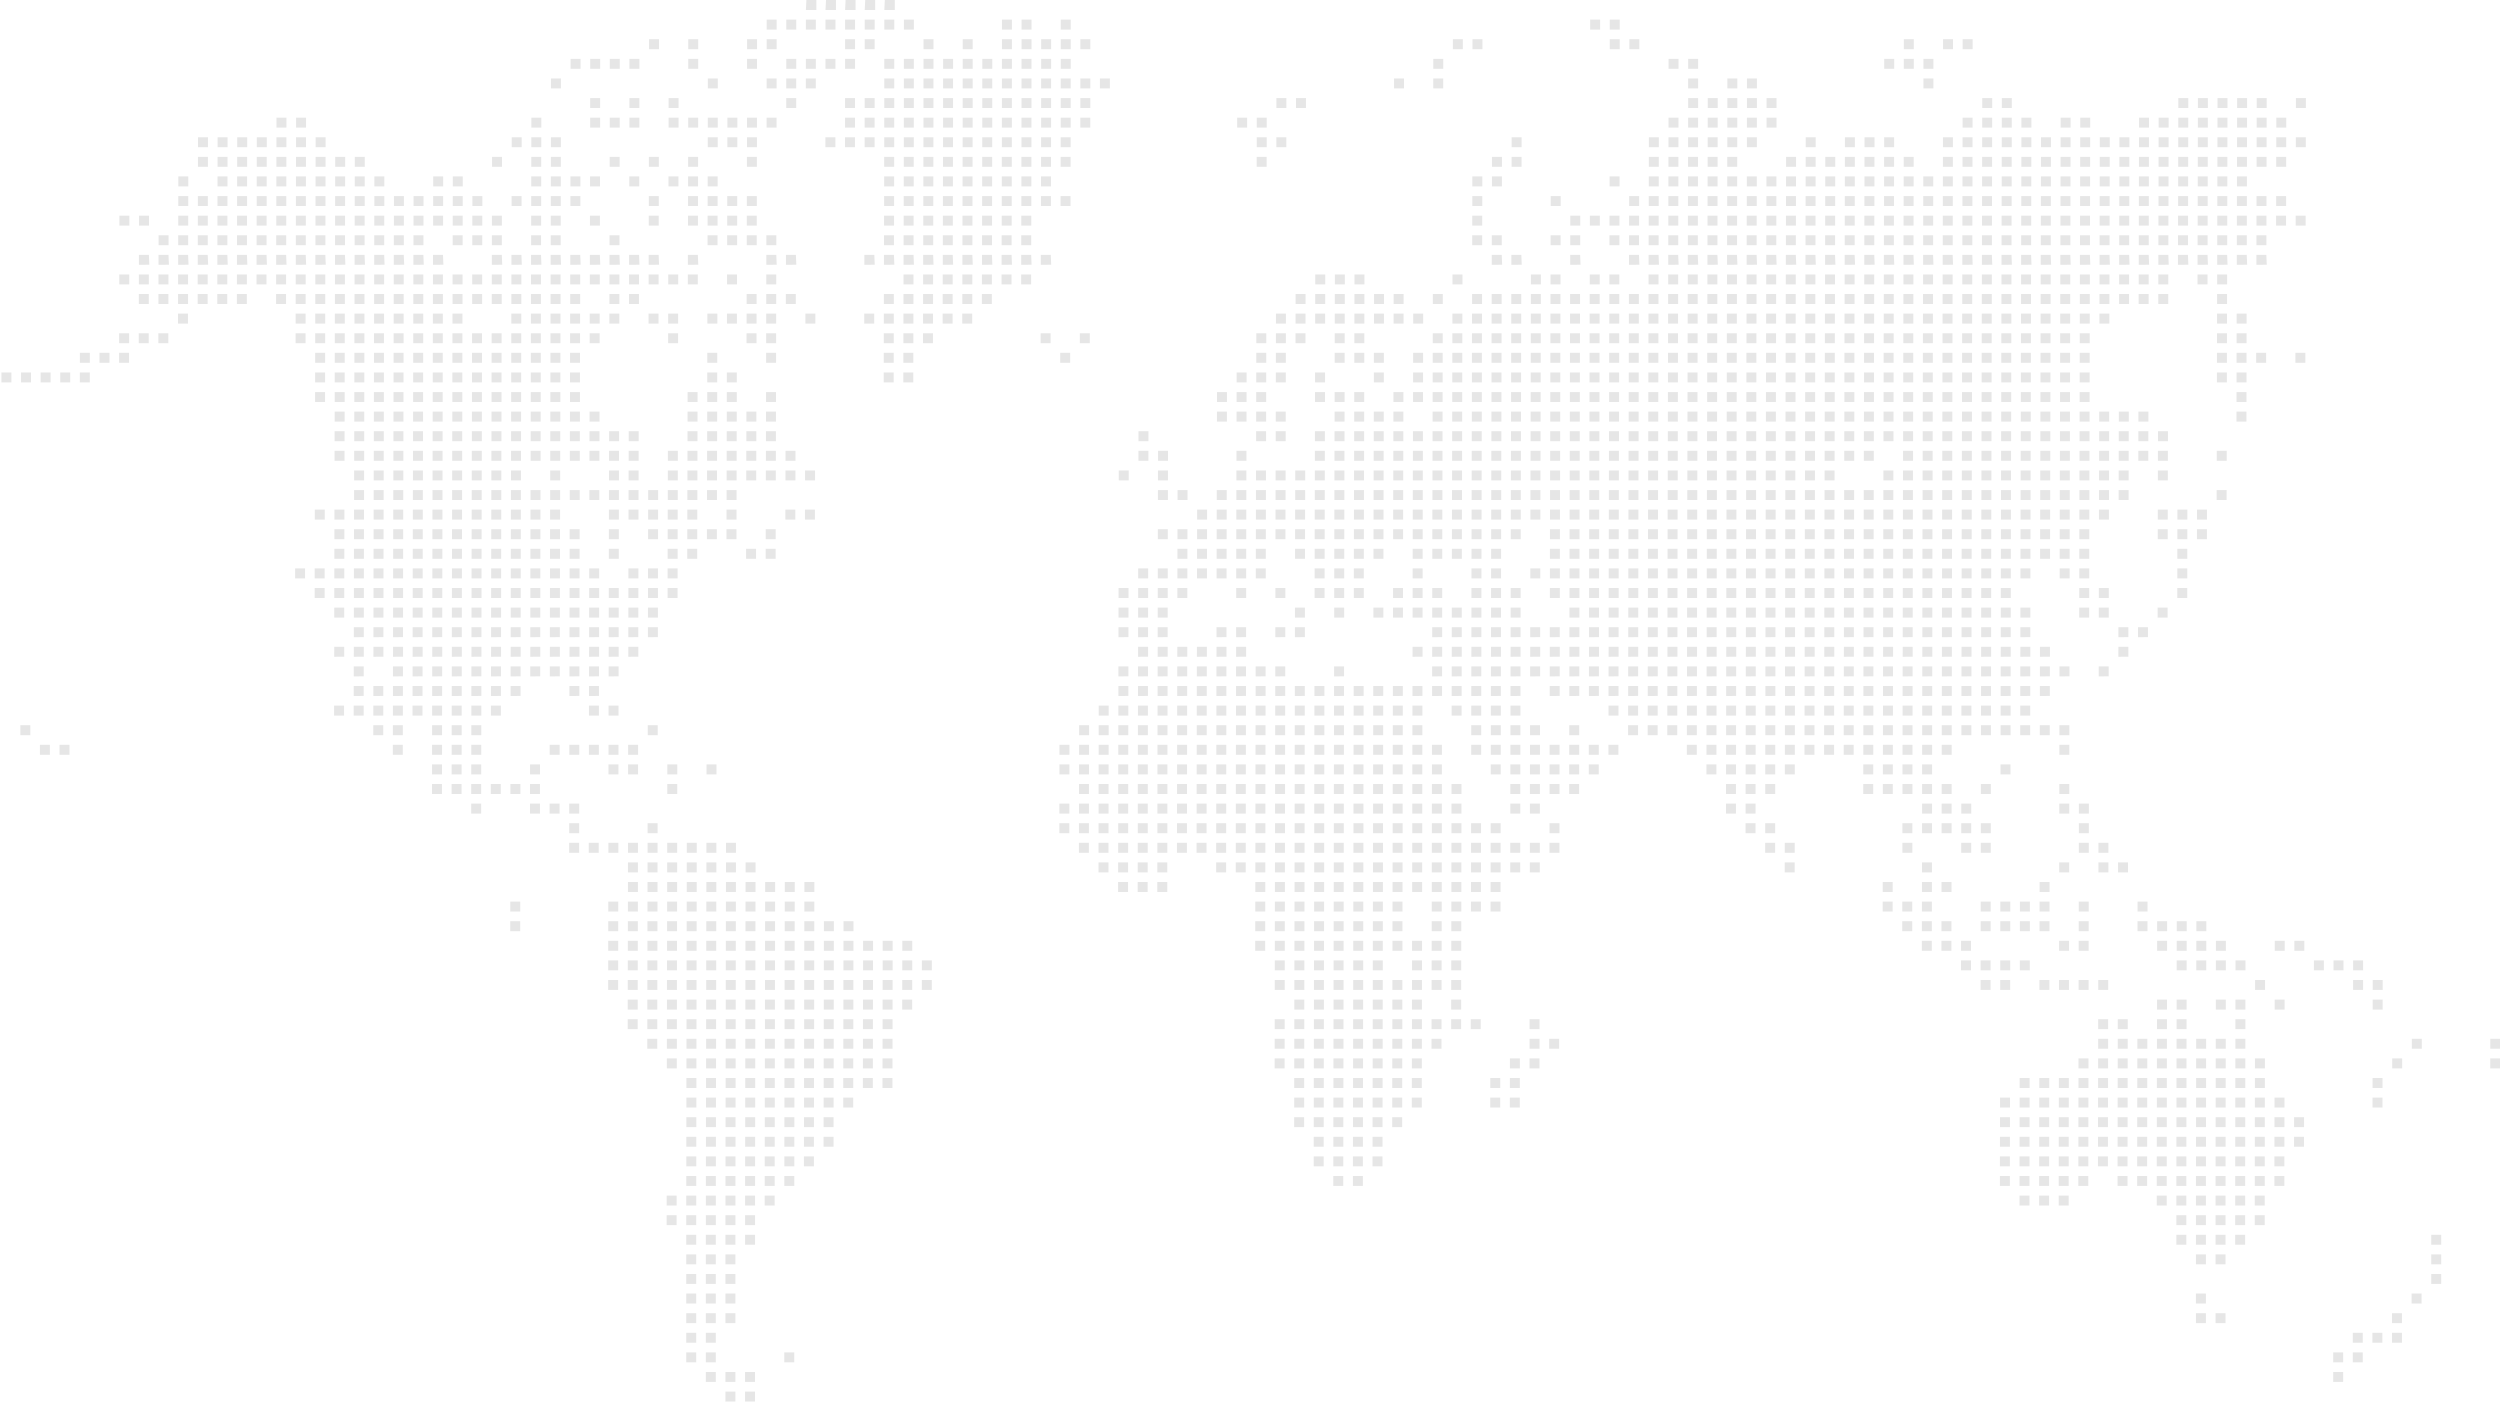 <svg xmlns="http://www.w3.org/2000/svg" width="1492.002" height="836.434" viewBox="0 0 1492.002 836.434">
    <path fill="#040404" d="M-15292.358 9543.432v-5.943h5.948v5.943zm-11.706 0v-5.943h5.947v5.943zm959.507-11.69v-5.942h5.948v5.943zm-947.8 0v-5.942h5.948v5.943zm-11.706 0v-5.942h5.947v5.943zm-11.694 0v-5.942h5.947v5.943zm982.9-11.7v-5.942h5.948v5.947zm-11.694 0v-5.942h5.948v5.947zm-924.393 0v-5.942h5.948v5.947zm-46.809 0v-5.942h5.947v5.947zm-11.707 0v-5.942h5.948v5.947zm1018.011-11.694v-5.943h5.948v5.943zm-11.7 0v-5.943h5.948v5.943zm-11.706 0v-5.943h5.948v5.943zm-982.9 0v-5.943h5.947v5.943zm-11.707 0v-5.943h5.948v5.943zm1018.011-11.7v-5.943h5.948v5.943zm-105.312 0v-5.943h5.948v5.943zm-11.7 0v-5.943h5.948v5.943zm-877.595 0v-5.943h5.947v5.943zm-11.694 0v-5.943h5.947v5.943zm-11.707 0v-5.943h5.948v5.943zm1029.709-11.7V9479h5.944v5.944zm-128.713 0V9479h5.948v5.944zm-877.595 0V9479h5.947v5.944zm-11.694 0V9479h5.947v5.944zm-11.707 0V9479h5.948v5.944zm1041.412-11.69v-5.944h5.947v5.944zm-1018.011 0v-5.944h5.947v5.944zm-11.694 0v-5.944h5.947v5.944zm-11.707 0v-5.944h5.948v5.944zm1041.412-11.7v-5.944h5.947v5.944zm-128.714 0v-5.944h5.948v5.944zm-11.7 0v-5.944h5.948v5.944zm-877.595 0v-5.944h5.947v5.944zm-11.694 0v-5.944h5.947v5.944zm-11.707 0v-5.944h5.948v5.944zm1041.412-11.7v-5.944h5.947v5.944zm-117.008 0v-5.944h5.944v5.944zm-11.706 0v-5.944h5.948v5.944zm-11.7 0v-5.944h5.948v5.944zm-11.7 0v-5.944h5.948v5.944zm-854.19 0v-5.944h5.948v5.944zm-11.706 0v-5.944h5.947v5.944zm-11.694 0v-5.944h5.947v5.944zm-11.707 0v-5.944h5.948v5.944zm936.1-11.69v-5.948h5.948v5.948zm-11.694 0v-5.948h5.944v5.948zm-11.706 0v-5.948h5.948v5.948zm-11.7 0v-5.948h5.948v5.948zm-11.7 0v-5.948h5.948v5.948zm-854.19 0v-5.948h5.948v5.948zm-11.706 0v-5.948h5.947v5.948zm-11.694 0v-5.948h5.947v5.948zm-11.707 0v-5.948h5.948v5.948zm-11.694 0v-5.948h5.948v5.948zm947.793-11.7v-5.944h5.948v5.944zm-11.694 0v-5.944h5.944v5.944zm-11.706 0v-5.944h5.948v5.944zm-11.7 0v-5.944h5.948v5.944zm-11.7 0v-5.944h5.948v5.944zm-11.7 0v-5.944h5.948v5.944zm-58.508 0v-5.944h5.948v5.944zm-11.694 0v-5.944h5.948v5.944zm-11.706 0v-5.944h5.948v5.944zm-748.878 0v-5.944h5.948v5.944zm-11.7 0v-5.944h5.948v5.944zm-11.706 0v-5.944h5.947v5.944zm-11.694 0v-5.944h5.947v5.944zm-11.707 0v-5.944h5.948v5.944zm-11.694 0v-5.944h5.948v5.944zm959.5-11.7v-5.944h5.943v5.944zm-11.707 0v-5.944h5.948v5.944zm-11.694 0v-5.944h5.944v5.944zm-11.706 0v-5.944h5.948v5.944zm-11.7 0v-5.944h5.948v5.944zm-11.7 0v-5.944h5.948v5.944zm-11.7 0v-5.944h5.948v5.944zm-11.706 0v-5.944h5.947v5.944zm-11.694 0v-5.944h5.947v5.944zm-23.409 0v-5.944h5.948v5.944zm-11.7 0v-5.944h5.948v5.944zm-11.694 0v-5.944h5.948v5.944zm-11.706 0v-5.944h5.948v5.944zm-11.7 0v-5.944h5.948v5.944zm-386.136 0v-5.944h5.944v5.944zm-11.706 0v-5.944h5.948v5.944zm-327.628 0v-5.944h5.948v5.944zm-11.706 0v-5.944h5.948v5.944zm-11.7 0v-5.944h5.948v5.944zm-11.706 0v-5.944h5.947v5.944zm-11.694 0v-5.944h5.947v5.944zm-11.707 0v-5.944h5.948v5.944zm947.806-11.69v-5.948h5.943v5.948zm-11.707 0v-5.948h5.948v5.948zm-11.694 0v-5.948h5.944v5.948zm-11.706 0v-5.948h5.948v5.948zm-11.7 0v-5.948h5.948v5.948zm-11.7 0v-5.948h5.948v5.948zm-11.7 0v-5.948h5.948v5.948zm-11.706 0v-5.948h5.947v5.948zm-11.694 0v-5.948h5.947v5.948zm-11.706 0v-5.948h5.947v5.948zm-11.7 0v-5.948h5.948v5.948zm-11.7 0v-5.948h5.948v5.948zm-11.694 0v-5.948h5.948v5.948zm-11.706 0v-5.948h5.948v5.948zm-11.7 0v-5.948h5.948v5.948zm-374.441 0v-5.948h5.948v5.948zm-11.694 0v-5.948h5.944v5.948zm-11.706 0v-5.948h5.948v5.948zm-11.7 0v-5.948h5.948v5.948zm-304.231 0v-5.948h5.948v5.948zm-11.694 0v-5.948h5.948v5.948zm-11.706 0v-5.948h5.948v5.948zm-11.7 0v-5.948h5.948v5.948zm-11.706 0v-5.948h5.947v5.948zm-11.694 0v-5.948h5.947v5.948zm-11.707 0v-5.948h5.948v5.948zm959.5-11.7v-5.944h5.947v5.944zm-11.694 0v-5.944h5.943v5.944zm-11.707 0v-5.944h5.948v5.944zm-11.694 0v-5.944h5.944v5.944zm-11.706 0v-5.944h5.948v5.944zm-11.7 0v-5.944h5.948v5.944zm-11.7 0v-5.944h5.948v5.944zm-11.7 0v-5.944h5.948v5.944zm-11.706 0v-5.944h5.947v5.944zm-11.694 0v-5.944h5.947v5.944zm-11.706 0v-5.944h5.947v5.944zm-11.7 0v-5.944h5.948v5.944zm-11.7 0v-5.944h5.948v5.944zm-11.694 0v-5.944h5.948v5.944zm-11.706 0v-5.944h5.948v5.944zm-11.7 0v-5.944h5.948v5.944zm-374.441 0v-5.944h5.948v5.944zm-11.694 0v-5.944h5.944v5.944zm-11.706 0v-5.944h5.948v5.944zm-11.7 0v-5.944h5.948v5.944zm-292.525 0v-5.944h5.948v5.944zm-11.706 0v-5.944h5.948v5.944zm-11.694 0v-5.944h5.948v5.944zm-11.706 0v-5.944h5.948v5.944zm-11.7 0v-5.944h5.948v5.944zm-11.706 0v-5.944h5.947v5.944zm-11.694 0v-5.944h5.947v5.944zm-11.707 0v-5.944h5.948v5.944zm959.5-11.69v-5.948h5.947v5.948zm-11.694 0v-5.948h5.943v5.948zm-11.707 0v-5.948h5.948v5.948zm-11.694 0v-5.948h5.944v5.948zm-11.706 0v-5.948h5.948v5.948zm-11.7 0v-5.948h5.948v5.948zm-11.7 0v-5.948h5.948v5.948zm-11.7 0v-5.948h5.948v5.948zm-11.706 0v-5.948h5.947v5.948zm-11.694 0v-5.948h5.947v5.948zm-11.706 0v-5.948h5.947v5.948zm-11.7 0v-5.948h5.948v5.948zm-11.7 0v-5.948h5.948v5.948zm-11.694 0v-5.948h5.948v5.948zm-11.706 0v-5.948h5.948v5.948zm-11.7 0v-5.948h5.948v5.948zm-362.734 0v-5.948h5.943v5.948zm-11.707 0v-5.948h5.948v5.948zm-11.694 0v-5.948h5.944v5.948zm-11.706 0v-5.948h5.948v5.948zm-11.7 0v-5.948h5.948v5.948zm-11.7 0v-5.948h5.944v5.948zm-280.823 0v-5.948h5.948v5.948zm-11.706 0v-5.948h5.948v5.948zm-11.694 0v-5.948h5.948v5.948zm-11.706 0v-5.948h5.948v5.948zm-11.7 0v-5.948h5.948v5.948zm-11.706 0v-5.948h5.947v5.948zm-11.694 0v-5.948h5.947v5.948zm-11.707 0v-5.948h5.948v5.948zm1006.309-11.7v-5.943h5.948v5.943zm-58.5 0v-5.943h5.943v5.943zm-11.707 0v-5.943h5.948v5.943zm-11.694 0v-5.943h5.944v5.943zm-11.706 0v-5.943h5.948v5.943zm-11.7 0v-5.943h5.948v5.943zm-11.7 0v-5.943h5.948v5.943zm-11.7 0v-5.943h5.948v5.943zm-11.706 0v-5.943h5.947v5.943zm-11.694 0v-5.943h5.947v5.943zm-11.706 0v-5.943h5.947v5.943zm-11.7 0v-5.943h5.948v5.943zm-11.7 0v-5.943h5.948v5.943zm-11.694 0v-5.943h5.948v5.943zm-11.706 0v-5.943h5.948v5.943zm-11.7 0v-5.943h5.948v5.943zm-292.533 0v-5.943h5.948v5.943zm-11.7 0v-5.943h5.948v5.943zm-46.809 0v-5.943h5.947v5.943zm-11.694 0v-5.943h5.943v5.943zm-11.707 0v-5.943h5.948v5.943zm-11.694 0v-5.943h5.944v5.943zm-11.706 0v-5.943h5.948v5.943zm-11.7 0v-5.943h5.948v5.943zm-11.7 0v-5.943h5.944v5.943zm-269.129 0v-5.943h5.948v5.943zm-11.694 0v-5.943h5.948v5.943zm-11.706 0v-5.943h5.948v5.943zm-11.694 0v-5.943h5.948v5.943zm-11.706 0v-5.943h5.948v5.943zm-11.7 0v-5.943h5.948v5.943zm-11.706 0v-5.943h5.947v5.943zm-11.694 0v-5.943h5.947v5.943zm-11.707 0v-5.943h5.948v5.943zm1006.309-11.69v-5.955h5.948v5.955zm-70.21 0v-5.955h5.948v5.955zm-11.694 0v-5.955h5.944v5.955zm-11.706 0v-5.955h5.948v5.955zm-11.7 0v-5.955h5.948v5.955zm-11.7 0v-5.955h5.948v5.955zm-11.7 0v-5.955h5.948v5.955zm-11.706 0v-5.955h5.947v5.955zm-11.694 0v-5.955h5.947v5.955zm-11.706 0v-5.955h5.947v5.955zm-11.7 0v-5.955h5.948v5.955zm-11.7 0v-5.955h5.948v5.955zm-11.694 0v-5.955h5.948v5.955zm-11.706 0v-5.955h5.948v5.955zm-304.235 0v-5.955h5.948v5.955zm-11.7 0v-5.955h5.948v5.955zm-46.809 0v-5.955h5.947v5.955zm-11.694 0v-5.955h5.943v5.955zm-11.707 0v-5.955h5.948v5.955zm-11.694 0v-5.955h5.944v5.955zm-11.706 0v-5.955h5.948v5.955zm-11.7 0v-5.955h5.948v5.955zm-11.7 0v-5.955h5.944v5.955zm-245.72 0v-5.955h5.947v5.955zm-11.7 0v-5.955h5.943v5.955zm-11.707 0v-5.955h5.948v5.955zm-11.694 0v-5.955h5.948v5.955zm-11.706 0v-5.955h5.948v5.955zm-11.694 0v-5.955h5.948v5.955zm-11.706 0v-5.955h5.948v5.955zm-11.7 0v-5.955h5.948v5.955zm-11.706 0v-5.955h5.947v5.955zm-11.694 0v-5.955h5.947v5.955zm-11.707 0v-5.955h5.948v5.955zm1076.519-11.7v-5.943h5.948v5.943zm-58.508 0v-5.943h5.948v5.943zm-81.912 0v-5.943h5.948v5.943zm-11.694 0v-5.943h5.944v5.943zm-11.706 0v-5.943h5.948v5.943zm-11.7 0v-5.943h5.948v5.943zm-11.7 0v-5.943h5.948v5.943zm-11.7 0v-5.943h5.948v5.943zm-11.706 0v-5.943h5.947v5.943zm-11.694 0v-5.943h5.947v5.943zm-11.706 0v-5.943h5.947v5.943zm-11.7 0v-5.943h5.948v5.943zm-327.632 0v-5.943h5.948v5.943zm-11.7 0v-5.943h5.948v5.943zm-58.507 0v-5.943h5.947v5.943zm-11.694 0v-5.943h5.943v5.943zm-11.707 0v-5.943h5.948v5.943zm-11.694 0v-5.943h5.944v5.943zm-11.706 0v-5.943h5.948v5.943zm-11.7 0v-5.943h5.948v5.943zm-11.7 0v-5.943h5.944v5.943zm-11.7 0v-5.943h5.948v5.943zm-234.021 0v-5.943h5.947v5.943zm-11.7 0v-5.943h5.943v5.943zm-11.707 0v-5.943h5.948v5.943zm-11.694 0v-5.943h5.948v5.943zm-11.706 0v-5.943h5.948v5.943zm-11.694 0v-5.943h5.948v5.943zm-11.706 0v-5.943h5.948v5.943zm-11.7 0v-5.943h5.948v5.943zm-11.706 0v-5.943h5.947v5.943zm-11.694 0v-5.943h5.947v5.943zm-11.707 0v-5.943h5.948v5.943zm-11.694 0v-5.943h5.948v5.943zm1088.213-11.7v-5.947h5.948v5.947zm-46.81 0v-5.947h5.944v5.947zm-105.3 0v-5.947h5.944v5.947zm-11.706 0v-5.947h5.948v5.947zm-11.7 0v-5.947h5.948v5.947zm-11.7 0v-5.947h5.948v5.947zm-11.7 0v-5.947h5.948v5.947zm-11.706 0v-5.947h5.947v5.947zm-11.694 0v-5.947h5.947v5.947zm-11.706 0v-5.947h5.947v5.947zm-327.633 0v-5.947h5.948v5.947zm-11.7 0v-5.947h5.948v5.947zm-58.5 0v-5.947h5.943v5.947zm-11.706 0v-5.947h5.947v5.947zm-11.694 0v-5.947h5.943v5.947zm-11.707 0v-5.947h5.948v5.947zm-11.694 0v-5.947h5.944v5.947zm-11.706 0v-5.947h5.948v5.947zm-11.7 0v-5.947h5.948v5.947zm-11.7 0v-5.947h5.944v5.947zm-11.7 0v-5.947h5.948v5.947zm-234.021 0v-5.947h5.947v5.947zm-11.7 0v-5.947h5.943v5.947zm-11.707 0v-5.947h5.948v5.947zm-11.694 0v-5.947h5.948v5.947zm-11.706 0v-5.947h5.948v5.947zm-11.694 0v-5.947h5.948v5.947zm-11.706 0v-5.947h5.948v5.947zm-11.7 0v-5.947h5.948v5.947zm-11.706 0v-5.947h5.947v5.947zm-11.694 0v-5.947h5.947v5.947zm-11.707 0v-5.947h5.948v5.947zm-11.694 0v-5.947h5.948v5.947zm-11.706 0v-5.947h5.948v5.947zm947.8-11.7v-5.944h5.944v5.944zm-35.106 0v-5.944h5.948v5.944zm-11.7 0v-5.944h5.948v5.944zm-23.4 0v-5.944h5.947v5.944zm-11.706 0v-5.944h5.947v5.944zm-339.335 0v-5.944h5.948v5.944zm-35.1 0v-5.944h5.948v5.944zm-11.706 0v-5.944h5.947v5.944zm-11.694 0v-5.944h5.943v5.944zm-11.706 0v-5.944h5.947v5.944zm-11.694 0v-5.944h5.943v5.944zm-11.707 0v-5.944h5.948v5.944zm-11.694 0v-5.944h5.944v5.944zm-11.706 0v-5.944h5.948v5.944zm-11.7 0v-5.944h5.948v5.944zm-11.7 0v-5.944h5.944v5.944zm-11.7 0v-5.944h5.948v5.944zm-234.021 0v-5.944h5.947v5.944zm-11.7 0v-5.944h5.943v5.944zm-11.707 0v-5.944h5.948v5.944zm-11.694 0v-5.944h5.948v5.944zm-11.706 0v-5.944h5.948v5.944zm-11.694 0v-5.944h5.948v5.944zm-11.706 0v-5.944h5.948v5.944zm-11.7 0v-5.944h5.948v5.944zm-11.706 0v-5.944h5.947v5.944zm-11.694 0v-5.944h5.947v5.944zm-11.707 0v-5.944h5.948v5.944zm-11.694 0v-5.944h5.948v5.944zm-11.706 0v-5.944h5.948v5.944zm-11.694 0v-5.944h5.948v5.944zm1041.4-11.69v-5.948h5.948v5.948zm-58.5 0v-5.948h5.943v5.948zm-23.4 0v-5.948h5.944v5.948zm-11.706 0v-5.948h5.948v5.948zm-23.4 0v-5.948h5.948v5.948zm-11.7 0v-5.948h5.948v5.948zm-421.25 0v-5.948h5.947v5.948zm-23.4 0v-5.948h5.947v5.948zm-11.694 0v-5.948h5.943v5.948zm-11.707 0v-5.948h5.948v5.948zm-11.694 0v-5.948h5.944v5.948zm-11.706 0v-5.948h5.948v5.948zm-11.7 0v-5.948h5.948v5.948zm-11.7 0v-5.948h5.944v5.948zm-234.021 0v-5.948h5.943v5.948zm-11.7 0v-5.948h5.947v5.948zm-11.7 0v-5.948h5.943v5.948zm-11.707 0v-5.948h5.948v5.948zm-11.694 0v-5.948h5.948v5.948zm-11.706 0v-5.948h5.948v5.948zm-11.694 0v-5.948h5.948v5.948zm-11.706 0v-5.948h5.948v5.948zm-11.7 0v-5.948h5.948v5.948zm-11.706 0v-5.948h5.947v5.948zm-11.694 0v-5.948h5.947v5.948zm-11.707 0v-5.948h5.948v5.948zm-11.694 0v-5.948h5.948v5.948zm-11.706 0v-5.948h5.948v5.948zm-11.694 0v-5.948h5.948v5.948zm1041.4-11.7v-5.948h5.948v5.948zm-11.706 0v-5.948h5.948v5.948zm-58.5 0v-5.948h5.948v5.948zm-93.609 0v-5.948h5.947v5.948zm-11.7 0v-5.948h5.948v5.948zm-11.7 0v-5.948h5.948v5.948zm-11.694 0v-5.948h5.948v5.948zm-23.408 0v-5.948h5.948v5.948zm-11.706 0v-5.948h5.948v5.948zm-315.934 0v-5.948h5.947v5.948zm-11.694 0v-5.948h5.943v5.948zm-11.706 0v-5.948h5.947v5.948zm-11.694 0v-5.948h5.943v5.948zm-11.707 0v-5.948h5.948v5.948zm-11.694 0v-5.948h5.944v5.948zm-11.706 0v-5.948h5.948v5.948zm-11.7 0v-5.948h5.948v5.948zm-11.7 0v-5.948h5.944v5.948zm-11.7 0v-5.948h5.948v5.948zm-210.621 0v-5.948h5.948v5.948zm-11.7 0v-5.948h5.943v5.948zm-11.7 0v-5.948h5.947v5.948zm-11.7 0v-5.948h5.943v5.948zm-11.707 0v-5.948h5.948v5.948zm-11.694 0v-5.948h5.948v5.948zm-11.706 0v-5.948h5.948v5.948zm-11.694 0v-5.948h5.948v5.948zm-11.706 0v-5.948h5.948v5.948zm-11.7 0v-5.948h5.948v5.948zm-11.706 0v-5.948h5.947v5.948zm-11.694 0v-5.948h5.947v5.948zm-11.707 0v-5.948h5.948v5.948zm-11.694 0v-5.948h5.948v5.948zm-11.706 0v-5.948h5.948v5.948zm-11.694 0v-5.948h5.948v5.948zm-11.706 0v-5.948h5.948v5.948zm1041.4-11.7v-5.944h5.948v5.944zm-11.694 0v-5.944h5.948v5.944zm-11.7 0v-5.944h5.943v5.944zm-46.8 0v-5.944h5.944v5.944zm-11.706 0v-5.944h5.948v5.944zm-11.7 0v-5.944h5.948v5.944zm-11.7 0v-5.944h5.948v5.944zm-93.61 0v-5.944h5.948v5.944zm-11.7 0v-5.944h5.948v5.944zm-11.706 0v-5.944h5.948v5.944zm-11.694 0v-5.944h5.947v5.944zm-304.239 0v-5.944h5.947v5.944zm-11.694 0v-5.944h5.943v5.944zm-11.706 0v-5.944h5.947v5.944zm-23.4 0v-5.944h5.948v5.944zm-11.694 0v-5.944h5.944v5.944zm-11.706 0v-5.944h5.948v5.944zm-11.7 0v-5.944h5.948v5.944zm-11.7 0v-5.944h5.944v5.944zm-11.7 0v-5.944h5.948v5.944zm-210.621 0v-5.944h5.948v5.944zm-11.7 0v-5.944h5.943v5.944zm-11.7 0v-5.944h5.947v5.944zm-11.7 0v-5.944h5.943v5.944zm-11.707 0v-5.944h5.948v5.944zm-11.694 0v-5.944h5.948v5.944zm-11.706 0v-5.944h5.948v5.944zm-11.694 0v-5.944h5.948v5.944zm-11.706 0v-5.944h5.948v5.944zm-11.7 0v-5.944h5.948v5.944zm-11.706 0v-5.944h5.947v5.944zm-11.694 0v-5.944h5.947v5.944zm-11.707 0v-5.944h5.948v5.944zm-11.694 0v-5.944h5.948v5.944zm-11.706 0v-5.944h5.948v5.944zm-11.694 0v-5.944h5.948v5.944zm-11.706 0v-5.944h5.948v5.944zm1006.3-11.69v-5.948h5.947v5.948zm-11.694 0v-5.948h5.943v5.948zm-35.107 0v-5.948h5.948v5.948zm-11.7 0v-5.948h5.948v5.948zm-11.7 0v-5.948h5.948v5.948zm-11.7 0v-5.948h5.948v5.948zm-46.81 0v-5.948h5.948v5.948zm-11.7 0v-5.948h5.948v5.948zm-58.5 0v-5.948h5.947v5.948zm-11.706 0v-5.948h5.947v5.948zm-11.694 0v-5.948h5.947v5.948zm-280.839 0v-5.948h5.947v5.948zm-11.694 0v-5.948h5.943v5.948zm-11.706 0v-5.948h5.947v5.948zm-11.694 0v-5.948h5.943v5.948zm-11.707 0v-5.948h5.948v5.948zm-11.694 0v-5.948h5.944v5.948zm-11.706 0v-5.948h5.948v5.948zm-11.7 0v-5.948h5.948v5.948zm-11.7 0v-5.948h5.944v5.948zm-11.7 0v-5.948h5.948v5.948zm-11.7 0v-5.948h5.943v5.948zm-210.621 0v-5.948h5.943v5.948zm-11.7 0v-5.948h5.947v5.948zm-11.7 0v-5.948h5.943v5.948zm-11.707 0v-5.948h5.948v5.948zm-11.694 0v-5.948h5.948v5.948zm-11.706 0v-5.948h5.948v5.948zm-11.694 0v-5.948h5.948v5.948zm-11.706 0v-5.948h5.948v5.948zm-11.7 0v-5.948h5.948v5.948zm-11.706 0v-5.948h5.947v5.948zm-11.694 0v-5.948h5.947v5.948zm-11.707 0v-5.948h5.948v5.948zm-11.694 0v-5.948h5.948v5.948zm-11.706 0v-5.948h5.948v5.948zm-11.694 0v-5.948h5.948v5.948zm-11.706 0v-5.948h5.948v5.948zm947.8-11.7v-5.944h5.948v5.944zm-11.7 0v-5.944h5.948v5.944zm-11.7 0v-5.944h5.948v5.944zm-11.706 0v-5.944h5.947v5.944zm-35.1 0v-5.944h5.948v5.944zm-23.393 0v-5.944h5.948v5.944zm-11.706 0v-5.944h5.948v5.944zm-11.7 0v-5.944h5.948v5.944zm-11.706 0v-5.944h5.948v5.944zm-23.4 0v-5.944h5.947v5.944zm-11.694 0v-5.944h5.947v5.944zm-11.707 0v-5.944h5.948v5.944zm-269.132 0v-5.944h5.947v5.944zm-11.694 0v-5.944h5.943v5.944zm-23.4 0v-5.944h5.943v5.944zm-11.707 0v-5.944h5.948v5.944zm-11.694 0v-5.944h5.944v5.944zm-11.706 0v-5.944h5.948v5.944zm-11.7 0v-5.944h5.948v5.944zm-11.7 0v-5.944h5.944v5.944zm-11.7 0v-5.944h5.948v5.944zm-11.7 0v-5.944h5.943v5.944zm-245.729 0v-5.944h5.948v5.944zm-11.694 0v-5.944h5.948v5.944zm-11.706 0v-5.944h5.948v5.944zm-11.694 0v-5.944h5.948v5.944zm-11.706 0v-5.944h5.948v5.944zm-11.7 0v-5.944h5.948v5.944zm-11.706 0v-5.944h5.947v5.944zm-11.694 0v-5.944h5.947v5.944zm-11.707 0v-5.944h5.948v5.944zm-11.694 0v-5.944h5.948v5.944zm-11.706 0v-5.944h5.948v5.944zm-11.694 0v-5.944h5.948v5.944zm-11.706 0v-5.944h5.948v5.944zm-58.5 0v-5.944h5.947v5.944zm971.193-11.7v-5.948h5.947v5.948zm-35.1 0v-5.948h5.948v5.948zm-23.393 0v-5.948h5.948v5.948zm-11.706 0v-5.948h5.948v5.948zm-11.7 0v-5.948h5.948v5.948zm-11.706 0v-5.948h5.948v5.948zm-35.095 0v-5.948h5.947v5.948zm-11.707 0v-5.948h5.948v5.948zm-11.7 0v-5.948h5.948v5.948zm-234.021 0v-5.948h5.948v5.948zm-11.7 0v-5.948h5.948v5.948zm-11.706 0v-5.948h5.947v5.948zm-11.694 0v-5.948h5.943v5.948zm-23.4 0v-5.948h5.943v5.948zm-11.707 0v-5.948h5.948v5.948zm-11.694 0v-5.948h5.944v5.948zm-11.706 0v-5.948h5.948v5.948zm-11.7 0v-5.948h5.948v5.948zm-11.7 0v-5.948h5.944v5.948zm-11.7 0v-5.948h5.948v5.948zm-11.7 0v-5.948h5.943v5.948zm-269.129 0v-5.948h5.948v5.948zm-11.694 0v-5.948h5.948v5.948zm-11.706 0v-5.948h5.948v5.948zm-11.7 0v-5.948h5.948v5.948zm-11.706 0v-5.948h5.947v5.948zm-11.694 0v-5.948h5.947v5.948zm-11.707 0v-5.948h5.948v5.948zm-11.694 0v-5.948h5.948v5.948zm-11.706 0v-5.948h5.948v5.948zm-11.694 0v-5.948h5.948v5.948zm-11.706 0v-5.948h5.948v5.948zm-58.5 0v-5.948h5.947v5.948zm912.7-11.694v-5.944h5.948v5.944zm-58.515 0v-5.944h5.947v5.944zm-11.694 0v-5.944h5.947v5.944zm-23.409 0v-5.944h5.948v5.944zm-234.021 0v-5.944h5.948v5.944zm-11.7 0v-5.944h5.948v5.944zm-11.706 0v-5.944h5.947v5.944zm-11.694 0v-5.944h5.943v5.944zm-11.706 0v-5.944h5.947v5.944zm-11.694 0v-5.944h5.943v5.944zm-11.707 0v-5.944h5.948v5.944zm-11.694 0v-5.944h5.944v5.944zm-11.706 0v-5.944h5.948v5.944zm-11.7 0v-5.944h5.948v5.944zm-11.7 0v-5.944h5.944v5.944zm-11.7 0v-5.944h5.948v5.944zm-11.7 0v-5.944h5.943v5.944zm-58.508 0v-5.944h5.948v5.944zm-11.7 0v-5.944h5.948v5.944zm-11.7 0v-5.944h5.948v5.944zm-187.221 0v-5.944h5.948v5.944zm-11.694 0v-5.944h5.948v5.944zm-11.706 0v-5.944h5.948v5.944zm-11.7 0v-5.944h5.948v5.944zm-11.706 0v-5.944h5.947v5.944zm-11.694 0v-5.944h5.947v5.944zm-11.707 0v-5.944h5.948v5.944zm-11.694 0v-5.944h5.948v5.944zm-11.706 0v-5.944h5.948v5.944zm-11.694 0v-5.944h5.948v5.944zm889.29-11.69v-5.948h5.947v5.948zm-11.706 0v-5.948h5.947v5.948zm-23.4 0v-5.948h5.948v5.948zm-81.9 0v-5.948h5.947v5.948zm-81.912 0v-5.948h5.943v5.948zm-152.118 0v-5.948h5.948v5.948zm-11.7 0v-5.948h5.948v5.948zm-11.7 0v-5.948h5.948v5.948zm-11.7 0v-5.948h5.948v5.948zm-11.706 0v-5.948h5.947v5.948zm-11.694 0v-5.948h5.943v5.948zm-11.706 0v-5.948h5.947v5.948zm-11.694 0v-5.948h5.943v5.948zm-11.707 0v-5.948h5.948v5.948zm-11.694 0v-5.948h5.944v5.948zm-11.706 0v-5.948h5.948v5.948zm-11.7 0v-5.948h5.948v5.948zm-11.7 0v-5.948h5.944v5.948zm-11.7 0v-5.948h5.948v5.948zm-11.7 0v-5.948h5.943v5.948zm-11.7 0v-5.948h5.947v5.948zm-11.7 0v-5.948h5.939v5.948zm-35.107 0v-5.948h5.948v5.948zm-11.7 0v-5.948h5.948v5.948zm-11.7 0v-5.948h5.948v5.948zm-11.706 0v-5.948h5.947v5.948zm-210.617 0v-5.948h5.948v5.948zm-11.706 0v-5.948h5.947v5.948zm-11.694 0v-5.948h5.947v5.948zm-11.707 0v-5.948h5.948v5.948zm-11.694 0v-5.948h5.948v5.948zm-11.706 0v-5.948h5.948v5.948zm-11.694 0v-5.948h5.948v5.948zm877.584-11.7v-5.944h5.947v5.944zm-11.7 0v-5.944h5.948v5.944zm-58.507 0v-5.944h5.948v5.944zm-11.694 0v-5.944h5.947v5.944zm-35.107 0v-5.944h5.948v5.944zm-70.205 0v-5.944h5.943v5.944zm-11.7 0v-5.944h5.947v5.944zm-128.718 0v-5.944h5.948v5.944zm-11.7 0v-5.944h5.948v5.944zm-11.7 0v-5.944h5.948v5.944zm-11.7 0v-5.944h5.948v5.944zm-11.7 0v-5.944h5.948v5.944zm-11.706 0v-5.944h5.947v5.944zm-11.694 0v-5.944h5.943v5.944zm-11.706 0v-5.944h5.947v5.944zm-11.694 0v-5.944h5.943v5.944zm-11.707 0v-5.944h5.948v5.944zm-11.694 0v-5.944h5.944v5.944zm-11.706 0v-5.944h5.948v5.944zm-11.7 0v-5.944h5.948v5.944zm-11.7 0v-5.944h5.944v5.944zm-11.7 0v-5.944h5.948v5.944zm-11.7 0v-5.944h5.943v5.944zm-11.7 0v-5.944h5.947v5.944zm-11.7 0v-5.944h5.939v5.944zm-11.7 0v-5.944h5.948v5.944zm-11.7 0v-5.944h5.948v5.944zm-11.706 0v-5.944h5.948v5.944zm-11.7 0v-5.944h5.948v5.944zm-11.7 0v-5.944h5.948v5.944zm-11.706 0v-5.944h5.947v5.944zm-11.694 0v-5.944h5.947v5.944zm-210.629 0v-5.944h5.947v5.944zm-11.694 0v-5.944h5.947v5.944zm-11.707 0v-5.944h5.948v5.944zm-11.694 0v-5.944h5.948v5.944zm-11.706 0v-5.944h5.948v5.944zm-11.694 0v-5.944h5.948v5.944zm-11.706 0v-5.944h5.948v5.944zm-11.7 0v-5.944h5.948v5.944zm-11.7 0v-5.944h5.948v5.944zm900.987-11.7v-5.943h5.948v5.943zm-58.507 0v-5.943h5.948v5.943zm-11.694 0v-5.943h5.947v5.943zm-11.706 0v-5.943h5.947v5.943zm-11.694 0v-5.943h5.947v5.943zm-11.707 0v-5.943h5.948v5.943zm-81.9 0v-5.943h5.947v5.943zm-11.7 0v-5.943h5.943v5.943zm-117.016 0v-5.943h5.948v5.943zm-35.1 0v-5.943h5.948v5.943zm-11.7 0v-5.943h5.948v5.943zm-11.706 0v-5.943h5.947v5.943zm-11.694 0v-5.943h5.943v5.943zm-11.706 0v-5.943h5.947v5.943zm-11.694 0v-5.943h5.943v5.943zm-11.707 0v-5.943h5.948v5.943zm-11.694 0v-5.943h5.944v5.943zm-11.706 0v-5.943h5.948v5.943zm-11.7 0v-5.943h5.948v5.943zm-11.7 0v-5.943h5.944v5.943zm-11.7 0v-5.943h5.948v5.943zm-11.7 0v-5.943h5.943v5.943zm-11.7 0v-5.943h5.947v5.943zm-11.7 0v-5.943h5.939v5.943zm-11.7 0v-5.943h5.948v5.943zm-11.7 0v-5.943h5.948v5.943zm-11.706 0v-5.943h5.948v5.943zm-11.7 0v-5.943h5.948v5.943zm-11.7 0v-5.943h5.948v5.943zm-11.706 0v-5.943h5.947v5.943zm-11.694 0v-5.943h5.947v5.943zm-11.706 0v-5.943h5.947v5.943zm-245.725 0v-5.943h5.948v5.943zm-46.8 0v-5.943h5.948v5.943zm900.987-11.694v-5.943h5.948v5.943zm-11.7 0v-5.943h5.948v5.943zm-58.5 0v-5.943h5.947v5.943zm-11.706 0v-5.943h5.947v5.943zm-11.694 0v-5.943h5.947v5.943zm-105.312 0v-5.943h5.943v5.943zm-11.7 0v-5.943h5.939v5.943zm-117.02 0v-5.943h5.948v5.943zm-11.7 0v-5.943h5.948v5.943zm-35.106 0v-5.943h5.947v5.943zm-11.694 0v-5.943h5.943v5.943zm-11.706 0v-5.943h5.947v5.943zm-11.694 0v-5.943h5.943v5.943zm-11.707 0v-5.943h5.948v5.943zm-11.694 0v-5.943h5.944v5.943zm-11.706 0v-5.943h5.948v5.943zm-11.7 0v-5.943h5.948v5.943zm-11.7 0v-5.943h5.944v5.943zm-11.7 0v-5.943h5.948v5.943zm-11.7 0v-5.943h5.943v5.943zm-11.7 0v-5.943h5.947v5.943zm-11.7 0v-5.943h5.939v5.943zm-11.7 0v-5.943h5.948v5.943zm-11.7 0v-5.943h5.948v5.943zm-11.706 0v-5.943h5.948v5.943zm-11.7 0v-5.943h5.948v5.943zm-11.7 0v-5.943h5.948v5.943zm-11.706 0v-5.943h5.947v5.943zm-11.694 0v-5.943h5.947v5.943zm-11.706 0v-5.943h5.947v5.943zm-292.525 0v-5.943h5.948v5.943zm-11.7 0v-5.943h5.947v5.943zm-11.7 0v-5.943h5.943v5.943zm-35.1 0v-5.943h5.948v5.943zm947.793-11.7v-5.943h5.948v5.943zm-46.809 0v-5.943h5.948v5.943zm-23.4 0v-5.943h5.947v5.943zm-11.694 0v-5.943h5.947v5.943zm-11.707 0v-5.943h5.948v5.943zm-11.7 0v-5.943h5.948v5.943zm-11.7 0v-5.943h5.948v5.943zm-58.5 0v-5.943h5.947v5.943zm-11.7 0v-5.943h5.943v5.943zm-11.7 0v-5.943h5.939v5.943zm-93.618 0v-5.943h5.947v5.943zm-11.7 0v-5.943h5.948v5.943zm-11.7 0v-5.943h5.948v5.943zm-11.7 0v-5.943h5.948v5.943zm-35.106 0v-5.943h5.947v5.943zm-11.694 0v-5.943h5.943v5.943zm-11.706 0v-5.943h5.947v5.943zm-11.694 0v-5.943h5.943v5.943zm-11.707 0v-5.943h5.948v5.943zm-11.694 0v-5.943h5.944v5.943zm-11.706 0v-5.943h5.948v5.943zm-11.7 0v-5.943h5.948v5.943zm-11.7 0v-5.943h5.944v5.943zm-11.7 0v-5.943h5.948v5.943zm-11.7 0v-5.943h5.943v5.943zm-11.7 0v-5.943h5.947v5.943zm-11.7 0v-5.943h5.939v5.943zm-11.7 0v-5.943h5.948v5.943zm-11.7 0v-5.943h5.948v5.943zm-11.706 0v-5.943h5.948v5.943zm-11.7 0v-5.943h5.948v5.943zm-11.7 0v-5.943h5.948v5.943zm-11.706 0v-5.943h5.947v5.943zm-11.694 0v-5.943h5.947v5.943zm-245.725 0v-5.943h5.948v5.943zm-81.911 0v-5.943h5.943v5.943zm-11.7 0v-5.943h5.947v5.943zm-11.707 0v-5.943h5.948v5.943zm-11.694 0v-5.943h5.948v5.943zm-11.706 0v-5.943h5.948v5.943zm-11.7 0v-5.943h5.948v5.943zm936.1-11.7v-5.943h5.948v5.943zm-46.8 0v-5.943h5.947v5.943zm-11.707 0v-5.943h5.948v5.943zm-11.7 0v-5.943h5.948v5.943zm-11.7 0v-5.943h5.948v5.943zm-46.8 0v-5.943h5.943v5.943zm-11.7 0v-5.943h5.947v5.943zm-11.7 0v-5.943h5.943v5.943zm-11.7 0v-5.943h5.939v5.943zm-11.7 0v-5.943h5.944v5.943zm-70.213 0v-5.943h5.947v5.943zm-11.7 0v-5.943h5.947v5.943zm-11.7 0v-5.943h5.948v5.943zm-11.7 0v-5.943h5.948v5.943zm-11.7 0v-5.943h5.948v5.943zm-11.7 0v-5.943h5.948v5.943zm-35.1 0v-5.943h5.943v5.943zm-11.706 0v-5.943h5.947v5.943zm-11.694 0v-5.943h5.943v5.943zm-11.707 0v-5.943h5.948v5.943zm-11.694 0v-5.943h5.944v5.943zm-11.706 0v-5.943h5.948v5.943zm-11.7 0v-5.943h5.948v5.943zm-11.7 0v-5.943h5.944v5.943zm-11.7 0v-5.943h5.948v5.943zm-11.7 0v-5.943h5.943v5.943zm-11.7 0v-5.943h5.947v5.943zm-11.7 0v-5.943h5.939v5.943zm-11.7 0v-5.943h5.948v5.943zm-11.7 0v-5.943h5.948v5.943zm-11.706 0v-5.943h5.948v5.943zm-11.7 0v-5.943h5.948v5.943zm-11.7 0v-5.943h5.948v5.943zm-11.706 0v-5.943h5.947v5.943zm-11.694 0v-5.943h5.947v5.943zm-11.706 0v-5.943h5.947v5.943zm-210.617 0v-5.943h5.947v5.943zm-23.4 0v-5.943h5.948v5.943zm-23.4 0v-5.943h5.948v5.943zm-11.706 0v-5.943h5.948v5.943zm-46.8 0v-5.943h5.943v5.943zm-35.1 0v-5.943h5.948v5.943zm-11.706 0v-5.943h5.948v5.943zm-11.7 0v-5.943h5.948v5.943zm971.2-11.69v-5.943h5.948v5.943zm-70.209 0v-5.943h5.947v5.943zm-11.694 0v-5.943h5.947v5.943zm-11.707 0v-5.943h5.948v5.943zm-11.7 0v-5.943h5.948v5.943zm-11.7 0v-5.943h5.948v5.943zm-11.7 0v-5.943h5.948v5.943zm-11.7 0v-5.943h5.948v5.943zm-11.7 0v-5.943h5.948v5.943zm-11.7 0v-5.943h5.943v5.943zm-11.7 0v-5.943h5.947v5.943zm-11.7 0v-5.943h5.943v5.943zm-11.7 0v-5.943h5.939v5.943zm-11.7 0v-5.943h5.944v5.943zm-11.706 0v-5.943h5.948v5.943zm-46.8 0v-5.943h5.947v5.943zm-11.706 0v-5.943h5.947v5.943zm-11.7 0v-5.943h5.947v5.943zm-11.7 0v-5.943h5.948v5.943zm-11.7 0v-5.943h5.948v5.943zm-11.7 0v-5.943h5.948v5.943zm-11.7 0v-5.943h5.948v5.943zm-11.7 0v-5.943h5.948v5.943zm-23.4 0v-5.943h5.943v5.943zm-11.706 0v-5.943h5.947v5.943zm-11.694 0v-5.943h5.943v5.943zm-11.707 0v-5.943h5.948v5.943zm-11.694 0v-5.943h5.944v5.943zm-11.706 0v-5.943h5.948v5.943zm-11.7 0v-5.943h5.948v5.943zm-11.7 0v-5.943h5.944v5.943zm-11.7 0v-5.943h5.948v5.943zm-11.7 0v-5.943h5.943v5.943zm-11.7 0v-5.943h5.947v5.943zm-11.7 0v-5.943h5.939v5.943zm-11.7 0v-5.943h5.948v5.943zm-11.7 0v-5.943h5.948v5.943zm-11.706 0v-5.943h5.948v5.943zm-11.7 0v-5.943h5.948v5.943zm-11.7 0v-5.943h5.948v5.943zm-11.706 0v-5.943h5.947v5.943zm-11.694 0v-5.943h5.947v5.943zm-11.706 0v-5.943h5.947v5.943zm-257.419 0v-5.943h5.948v5.943zm-11.706 0v-5.943h5.948v5.943zm-11.7 0v-5.943h5.948v5.943zm-11.7 0v-5.943h5.948v5.943zm-11.7 0v-5.943h5.947v5.943zm-46.8 0v-5.943h5.948v5.943zm-11.706 0v-5.943h5.948v5.943zm-11.7 0v-5.943h5.948v5.943zm-23.4 0v-5.943h5.947v5.943zm-198.923 0v-5.943h5.948v5.943zm-11.7 0v-5.943h5.947v5.943zm1205.223-11.7v-5.943h5.948v5.943zm-11.694 0v-5.943h5.948v5.943zm-11.706 0v-5.943h5.948v5.943zm-11.7 0v-5.943h5.948v5.943zm-11.706 0v-5.943h5.948v5.943zm-11.694 0v-5.943h5.947v5.943zm-11.706 0v-5.943h5.947v5.943zm-11.694 0v-5.943h5.947v5.943zm-11.707 0v-5.943h5.948v5.943zm-11.7 0v-5.943h5.948v5.943zm-11.7 0v-5.943h5.948v5.943zm-11.7 0v-5.943h5.948v5.943zm-11.7 0v-5.943h5.948v5.943zm-11.7 0v-5.943h5.948v5.943zm-11.7 0v-5.943h5.943v5.943zm-11.7 0v-5.943h5.947v5.943zm-11.7 0v-5.943h5.943v5.943zm-11.7 0v-5.943h5.939v5.943zm-11.7 0v-5.943h5.944v5.943zm-11.706 0v-5.943h5.948v5.943zm-11.694 0v-5.943h5.948v5.943zm-11.706 0v-5.943h5.948v5.943zm-11.7 0v-5.943h5.948v5.943zm-35.106 0v-5.943h5.947v5.943zm-23.4 0v-5.943h5.948v5.943zm-11.7 0v-5.943h5.948v5.943zm-11.7 0v-5.943h5.948v5.943zm-11.7 0v-5.943h5.948v5.943zm-35.106 0v-5.943h5.947v5.943zm-11.694 0v-5.943h5.943v5.943zm-11.707 0v-5.943h5.948v5.943zm-11.694 0v-5.943h5.944v5.943zm-11.706 0v-5.943h5.948v5.943zm-11.7 0v-5.943h5.948v5.943zm-11.7 0v-5.943h5.944v5.943zm-11.7 0v-5.943h5.948v5.943zm-11.7 0v-5.943h5.943v5.943zm-11.7 0v-5.943h5.947v5.943zm-11.7 0v-5.943h5.939v5.943zm-11.7 0v-5.943h5.948v5.943zm-11.7 0v-5.943h5.948v5.943zm-11.706 0v-5.943h5.948v5.943zm-11.7 0v-5.943h5.948v5.943zm-11.7 0v-5.943h5.948v5.943zm-11.706 0v-5.943h5.947v5.943zm-11.694 0v-5.943h5.947v5.943zm-257.431 0v-5.943h5.948v5.943zm-105.3 0v-5.943h5.948v5.943zm-11.706 0v-5.943h5.948v5.943zm-11.7 0v-5.943h5.948v5.943zm-23.4 0v-5.943h5.947v5.943zm-11.7 0v-5.943h5.943v5.943zm-210.621 0v-5.943h5.947v5.943zm1193.524-11.7v-5.944h5.948v5.944zm-11.7 0v-5.944h5.948v5.944zm-11.706 0v-5.944h5.948v5.944zm-11.694 0v-5.944h5.947v5.944zm-11.706 0v-5.944h5.947v5.944zm-11.694 0v-5.944h5.947v5.944zm-11.707 0v-5.944h5.948v5.944zm-11.7 0v-5.944h5.948v5.944zm-11.7 0v-5.944h5.948v5.944zm-11.7 0v-5.944h5.948v5.944zm-11.7 0v-5.944h5.948v5.944zm-11.7 0v-5.944h5.948v5.944zm-11.7 0v-5.944h5.943v5.944zm-11.7 0v-5.944h5.947v5.944zm-11.7 0v-5.944h5.943v5.944zm-11.7 0v-5.944h5.939v5.944zm-11.7 0v-5.944h5.944v5.944zm-11.706 0v-5.944h5.948v5.944zm-11.694 0v-5.944h5.948v5.944zm-11.706 0v-5.944h5.948v5.944zm-11.7 0v-5.944h5.948v5.944zm-11.7 0v-5.944h5.947v5.944zm-58.512 0v-5.944h5.948v5.944zm-11.7 0v-5.944h5.948v5.944zm-11.7 0v-5.944h5.948v5.944zm-11.706 0v-5.944h5.947v5.944zm-23.4 0v-5.944h5.947v5.944zm-11.694 0v-5.944h5.943v5.944zm-11.707 0v-5.944h5.948v5.944zm-11.694 0v-5.944h5.944v5.944zm-11.706 0v-5.944h5.948v5.944zm-11.7 0v-5.944h5.948v5.944zm-11.7 0v-5.944h5.944v5.944zm-11.7 0v-5.944h5.948v5.944zm-11.7 0v-5.944h5.943v5.944zm-11.7 0v-5.944h5.947v5.944zm-11.7 0v-5.944h5.939v5.944zm-11.7 0v-5.944h5.948v5.944zm-11.7 0v-5.944h5.948v5.944zm-11.706 0v-5.944h5.948v5.944zm-11.7 0v-5.944h5.948v5.944zm-11.7 0v-5.944h5.948v5.944zm-11.706 0v-5.944h5.947v5.944zm-292.525 0v-5.944h5.948v5.944zm-11.7 0v-5.944h5.948v5.944zm-58.508 0v-5.944h5.948v5.944zm-11.694 0v-5.944h5.948v5.944zm-11.706 0v-5.944h5.948v5.944zm-11.7 0v-5.944h5.948v5.944zm-11.7 0v-5.944h5.944v5.944zm-11.7 0v-5.944h5.947v5.944zm-11.7 0v-5.944h5.943v5.944zm-11.7 0v-5.944h5.947v5.944zm-11.7 0v-5.944h5.943v5.944zm1018.01-11.69v-5.96h5.948v5.944zm-11.706 0v-5.96h5.948v5.944zm-11.7 0v-5.96h5.948v5.944zm-11.706 0v-5.96h5.948v5.944zm-11.694 0v-5.96h5.947v5.944zm-11.706 0v-5.96h5.947v5.944zm-11.694 0v-5.96h5.947v5.944zm-11.707 0v-5.96h5.948v5.944zm-11.7 0v-5.96h5.948v5.944zm-11.7 0v-5.96h5.948v5.944zm-11.7 0v-5.96h5.948v5.944zm-11.7 0v-5.96h5.948v5.944zm-11.7 0v-5.96h5.948v5.944zm-11.7 0v-5.96h5.943v5.944zm-11.7 0v-5.96h5.947v5.944zm-11.7 0v-5.96h5.943v5.944zm-11.7 0v-5.96h5.939v5.944zm-11.7 0v-5.96h5.944v5.944zm-11.706 0v-5.96h5.948v5.944zm-11.694 0v-5.96h5.948v5.944zm-11.706 0v-5.96h5.948v5.944zm-11.7 0v-5.96h5.948v5.944zm-11.7 0v-5.96h5.947v5.944zm-11.706 0v-5.96h5.947v5.944zm-11.7 0v-5.96h5.947v5.944zm-11.7 0v-5.96h5.948v5.944zm-23.4 0v-5.96h5.948v5.944zm-11.7 0v-5.96h5.948v5.944zm-11.7 0v-5.96h5.948v5.944zm-11.706 0v-5.96h5.947v5.944zm-11.694 0v-5.96h5.943v5.944zm-11.706 0v-5.96h5.947v5.944zm-11.694 0v-5.96h5.943v5.944zm-11.707 0v-5.96h5.948v5.944zm-11.694 0v-5.96h5.944v5.944zm-11.706 0v-5.96h5.948v5.944zm-11.7 0v-5.96h5.948v5.944zm-11.7 0v-5.96h5.944v5.944zm-11.7 0v-5.96h5.948v5.944zm-11.7 0v-5.96h5.943v5.944zm-11.7 0v-5.96h5.947v5.944zm-11.7 0v-5.96h5.939v5.944zm-11.7 0v-5.96h5.948v5.944zm-11.7 0v-5.96h5.948v5.944zm-11.706 0v-5.96h5.948v5.944zm-11.7 0v-5.96h5.948v5.944zm-11.7 0v-5.96h5.948v5.944zm-315.934 0v-5.96h5.948v5.944zm-11.7 0v-5.96h5.948v5.944zm-35.1 0v-5.96h5.947v5.944zm-11.707 0v-5.96h5.948v5.944zm-11.694 0v-5.96h5.948v5.944zm-11.706 0v-5.96h5.948v5.944zm-11.7 0v-5.96h5.948v5.944zm-11.7 0v-5.96h5.944v5.944zm-11.7 0v-5.96h5.947v5.944zm-11.7 0v-5.96h5.943v5.944zm-11.7 0v-5.96h5.947v5.944zm1041.4-11.7v-5.96h5.947v5.948zm-23.4 0v-5.96h5.948v5.948zm-11.694 0v-5.96h5.948v5.948zm-11.706 0v-5.96h5.948v5.948zm-11.7 0v-5.96h5.948v5.948zm-11.706 0v-5.96h5.948v5.948zm-11.694 0v-5.96h5.947v5.948zm-11.706 0v-5.96h5.947v5.948zm-11.694 0v-5.96h5.947v5.948zm-11.707 0v-5.96h5.948v5.948zm-11.7 0v-5.96h5.948v5.948zm-11.7 0v-5.96h5.948v5.948zm-11.7 0v-5.96h5.948v5.948zm-11.7 0v-5.96h5.948v5.948zm-11.7 0v-5.96h5.948v5.948zm-11.7 0v-5.96h5.943v5.948zm-11.7 0v-5.96h5.947v5.948zm-11.7 0v-5.96h5.943v5.948zm-11.7 0v-5.96h5.939v5.948zm-11.7 0v-5.96h5.944v5.948zm-11.706 0v-5.96h5.948v5.948zm-11.694 0v-5.96h5.948v5.948zm-11.706 0v-5.96h5.948v5.948zm-11.7 0v-5.96h5.948v5.948zm-11.7 0v-5.96h5.947v5.948zm-11.706 0v-5.96h5.947v5.948zm-11.7 0v-5.96h5.947v5.948zm-11.7 0v-5.96h5.948v5.948zm-11.7 0v-5.96h5.948v5.948zm-11.7 0v-5.96h5.948v5.948zm-11.7 0v-5.96h5.948v5.948zm-11.7 0v-5.96h5.948v5.948zm-11.706 0v-5.96h5.947v5.948zm-11.694 0v-5.96h5.943v5.948zm-58.508 0v-5.96h5.948v5.948zm-35.1 0v-5.96h5.948v5.948zm-11.7 0v-5.96h5.943v5.948zm-11.7 0v-5.96h5.947v5.948zm-11.7 0v-5.96h5.939v5.948zm-11.7 0v-5.96h5.948v5.948zm-11.7 0v-5.96h5.948v5.948zm-11.706 0v-5.96h5.948v5.948zm-11.7 0v-5.96h5.948v5.948zm-11.7 0v-5.96h5.948v5.948zm-304.231 0v-5.96h5.948v5.948zm-11.7 0v-5.96h5.948v5.948zm-11.7 0v-5.96h5.948v5.948zm-11.7 0v-5.96h5.947v5.948zm-11.7 0v-5.96h5.943v5.948zm-11.7 0v-5.96h5.947v5.948zm-11.707 0v-5.96h5.948v5.948zm-11.694 0v-5.96h5.948v5.948zm-11.706 0v-5.96h5.948v5.948zm-11.7 0v-5.96h5.948v5.948zm-11.7 0v-5.96h5.944v5.948zm-11.7 0v-5.96h5.947v5.948zm-23.4 0v-5.96h5.947v5.948zm1053.109-11.7V9093h5.947v5.944zm-46.8 0V9093h5.948v5.944zm-11.706 0V9093h5.948v5.944zm-11.7 0V9093h5.948v5.944zm-11.706 0V9093h5.948v5.944zm-11.694 0V9093h5.947v5.944zm-11.706 0V9093h5.947v5.944zm-11.694 0V9093h5.947v5.944zm-11.707 0V9093h5.948v5.944zm-11.7 0V9093h5.948v5.944zm-11.7 0V9093h5.948v5.944zm-11.7 0V9093h5.948v5.944zm-11.7 0V9093h5.948v5.944zm-11.7 0V9093h5.948v5.944zm-11.7 0V9093h5.943v5.944zm-11.7 0V9093h5.947v5.944zm-11.7 0V9093h5.943v5.944zm-11.7 0V9093h5.939v5.944zm-11.7 0V9093h5.944v5.944zm-11.706 0V9093h5.948v5.944zm-11.694 0V9093h5.948v5.944zm-11.706 0V9093h5.948v5.944zm-11.7 0V9093h5.948v5.944zm-11.7 0V9093h5.947v5.944zm-11.706 0V9093h5.947v5.944zm-11.7 0V9093h5.947v5.944zm-11.7 0V9093h5.948v5.944zm-11.7 0V9093h5.948v5.944zm-11.7 0V9093h5.948v5.944zm-11.7 0V9093h5.948v5.944zm-11.7 0V9093h5.948v5.944zm-11.706 0V9093h5.947v5.944zm-11.694 0V9093h5.943v5.944zm-11.706 0V9093h5.947v5.944zm-105.3 0V9093h5.947v5.944zm-11.7 0V9093h5.939v5.944zm-11.7 0V9093h5.948v5.944zm-11.7 0V9093h5.948v5.944zm-11.706 0V9093h5.948v5.944zm-11.7 0V9093h5.948v5.944zm-304.228 0V9093h5.948v5.944zm-11.706 0V9093h5.948v5.944zm-11.7 0V9093h5.948v5.944zm-11.7 0V9093h5.948v5.944zm-11.7 0V9093h5.947v5.944zm-11.7 0V9093h5.943v5.944zm-11.7 0V9093h5.947v5.944zm-11.707 0V9093h5.948v5.944zm-11.694 0V9093h5.948v5.944zm-11.706 0V9093h5.948v5.944zm-11.7 0V9093h5.948v5.944zm-11.7 0V9093h5.944v5.944zm-11.7 0V9093h5.947v5.944zm-11.7 0V9093h5.943v5.944zm-11.7 0V9093h5.947v5.944zm-11.7 0V9093h5.943v5.944zm1076.506-11.69v-5.97h5.947v5.948zm-11.694 0v-5.97h5.947v5.948zm-58.508 0v-5.97h5.948v5.948zm-11.7 0v-5.97h5.948v5.948zm-11.706 0v-5.97h5.948v5.948zm-11.694 0v-5.97h5.947v5.948zm-11.706 0v-5.97h5.947v5.948zm-11.694 0v-5.97h5.947v5.948zm-11.707 0v-5.97h5.948v5.948zm-11.7 0v-5.97h5.948v5.948zm-11.7 0v-5.97h5.948v5.948zm-11.7 0v-5.97h5.948v5.948zm-11.7 0v-5.97h5.948v5.948zm-11.7 0v-5.97h5.948v5.948zm-11.7 0v-5.97h5.943v5.948zm-11.7 0v-5.97h5.947v5.948zm-11.7 0v-5.97h5.943v5.948zm-11.7 0v-5.97h5.939v5.948zm-11.7 0v-5.97h5.944v5.948zm-11.706 0v-5.97h5.948v5.948zm-11.694 0v-5.97h5.948v5.948zm-11.706 0v-5.97h5.948v5.948zm-11.7 0v-5.97h5.948v5.948zm-11.7 0v-5.97h5.947v5.948zm-11.706 0v-5.97h5.947v5.948zm-11.7 0v-5.97h5.947v5.948zm-11.7 0v-5.97h5.948v5.948zm-11.7 0v-5.97h5.948v5.948zm-11.7 0v-5.97h5.948v5.948zm-11.7 0v-5.97h5.948v5.948zm-11.7 0v-5.97h5.948v5.948zm-11.706 0v-5.97h5.947v5.948zm-11.694 0v-5.97h5.943v5.948zm-81.912 0v-5.97h5.944v5.948zm-11.7 0v-5.97h5.948v5.948zm-23.4 0v-5.97h5.947v5.948zm-11.7 0v-5.97h5.939v5.948zm-35.107 0v-5.97h5.948v5.948zm-11.7 0v-5.97h5.948v5.948zm-11.7 0v-5.97h5.948v5.948zm-280.831 0v-5.97h5.948v5.948zm-11.694 0v-5.97h5.948v5.948zm-11.706 0v-5.97h5.948v5.948zm-11.7 0v-5.97h5.948v5.948zm-11.7 0v-5.97h5.948v5.948zm-11.7 0v-5.97h5.947v5.948zm-11.7 0v-5.97h5.943v5.948zm-11.7 0v-5.97h5.947v5.948zm-11.707 0v-5.97h5.948v5.948zm-11.694 0v-5.97h5.948v5.948zm-11.706 0v-5.97h5.948v5.948zm-11.7 0v-5.97h5.948v5.948zm-11.7 0v-5.97h5.944v5.948zm-11.7 0v-5.97h5.947v5.948zm-11.7 0v-5.97h5.943v5.948zm-11.7 0v-5.97h5.947v5.948zm1076.51-11.694v-5.944h5.948v5.944zm-35.106 0v-5.944h5.947v5.944zm-11.7 0v-5.944h5.948v5.944zm-35.1 0v-5.944h5.948v5.944zm-11.7 0v-5.944h5.948v5.944zm-11.706 0v-5.944h5.948v5.944zm-11.694 0v-5.944h5.947v5.944zm-11.706 0v-5.944h5.947v5.944zm-11.694 0v-5.944h5.947v5.944zm-11.707 0v-5.944h5.948v5.944zm-11.7 0v-5.944h5.948v5.944zm-11.7 0v-5.944h5.948v5.944zm-11.7 0v-5.944h5.948v5.944zm-11.7 0v-5.944h5.948v5.944zm-11.7 0v-5.944h5.948v5.944zm-11.7 0v-5.944h5.943v5.944zm-11.7 0v-5.944h5.947v5.944zm-11.7 0v-5.944h5.943v5.944zm-11.7 0v-5.944h5.939v5.944zm-11.7 0v-5.944h5.944v5.944zm-11.706 0v-5.944h5.948v5.944zm-11.694 0v-5.944h5.948v5.944zm-11.706 0v-5.944h5.948v5.944zm-11.7 0v-5.944h5.948v5.944zm-11.7 0v-5.944h5.947v5.944zm-11.706 0v-5.944h5.947v5.944zm-11.7 0v-5.944h5.947v5.944zm-35.1 0v-5.944h5.948v5.944zm-11.7 0v-5.944h5.948v5.944zm-11.7 0v-5.944h5.948v5.944zm-11.706 0v-5.944h5.947v5.944zm-11.694 0v-5.944h5.943v5.944zm-11.706 0v-5.944h5.947v5.944zm-11.694 0v-5.944h5.943v5.944zm-11.707 0v-5.944h5.948v5.944zm-23.4 0v-5.944h5.948v5.944zm-23.4 0v-5.944h5.944v5.944zm-81.908 0v-5.944h5.948v5.944zm-11.7 0v-5.944h5.948v5.944zm-11.7 0v-5.944h5.948v5.944zm-280.831 0v-5.944h5.948v5.944zm-11.694 0v-5.944h5.948v5.944zm-11.706 0v-5.944h5.948v5.944zm-11.7 0v-5.944h5.948v5.944zm-11.7 0v-5.944h5.948v5.944zm-11.7 0v-5.944h5.947v5.944zm-11.7 0v-5.944h5.943v5.944zm-11.7 0v-5.944h5.947v5.944zm-11.707 0v-5.944h5.948v5.944zm-11.694 0v-5.944h5.948v5.944zm-11.706 0v-5.944h5.948v5.944zm-11.7 0v-5.944h5.948v5.944zm-11.7 0v-5.944h5.944v5.944zm-11.7 0v-5.944h5.947v5.944zm-11.7 0v-5.944h5.943v5.944zm-11.7 0v-5.944h5.947v5.944zm-11.7 0v-5.944h5.943v5.944zm1099.914-11.7v-5.948h5.948v5.948zm-46.809 0v-5.948h5.947v5.948zm-11.7 0v-5.948h5.948v5.948zm-46.8 0v-5.948h5.948v5.948zm-11.706 0v-5.948h5.948v5.948zm-11.694 0v-5.948h5.947v5.948zm-11.706 0v-5.948h5.947v5.948zm-11.694 0v-5.948h5.947v5.948zm-11.707 0v-5.948h5.948v5.948zm-11.7 0v-5.948h5.948v5.948zm-11.7 0v-5.948h5.948v5.948zm-11.7 0v-5.948h5.948v5.948zm-11.7 0v-5.948h5.948v5.948zm-11.7 0v-5.948h5.948v5.948zm-11.7 0v-5.948h5.943v5.948zm-11.7 0v-5.948h5.947v5.948zm-11.7 0v-5.948h5.943v5.948zm-11.7 0v-5.948h5.939v5.948zm-11.7 0v-5.948h5.944v5.948zm-11.706 0v-5.948h5.948v5.948zm-11.694 0v-5.948h5.948v5.948zm-11.706 0v-5.948h5.948v5.948zm-11.7 0v-5.948h5.948v5.948zm-11.7 0v-5.948h5.947v5.948zm-11.706 0v-5.948h5.947v5.948zm-11.7 0v-5.948h5.947v5.948zm-11.7 0v-5.948h5.948v5.948zm-23.4 0v-5.948h5.948v5.948zm-11.7 0v-5.948h5.948v5.948zm-11.7 0v-5.948h5.948v5.948zm-23.4 0v-5.948h5.943v5.948zm-11.706 0v-5.948h5.947v5.948zm-11.694 0v-5.948h5.943v5.948zm-23.4 0v-5.948h5.944v5.948zm-11.706 0v-5.948h5.948v5.948zm-11.7 0v-5.948h5.948v5.948zm-23.4 0v-5.948h5.948v5.948zm-23.4 0v-5.948h5.947v5.948zm-35.1 0v-5.948h5.948v5.948zm-11.706 0v-5.948h5.948v5.948zm-11.7 0v-5.948h5.948v5.948zm-11.7 0v-5.948h5.948v5.948zm-269.125 0v-5.948h5.948v5.948zm-11.706 0v-5.948h5.948v5.948zm-11.694 0v-5.948h5.948v5.948zm-11.706 0v-5.948h5.948v5.948zm-11.7 0v-5.948h5.948v5.948zm-11.7 0v-5.948h5.948v5.948zm-11.7 0v-5.948h5.947v5.948zm-11.7 0v-5.948h5.943v5.948zm-11.7 0v-5.948h5.947v5.948zm-11.707 0v-5.948h5.948v5.948zm-11.694 0v-5.948h5.948v5.948zm-11.706 0v-5.948h5.948v5.948zm-11.7 0v-5.948h5.948v5.948zm-11.7 0v-5.948h5.944v5.948zm-11.7 0v-5.948h5.947v5.948zm-11.7 0v-5.948h5.943v5.948zm-11.7 0v-5.948h5.947v5.948zm-11.7 0v-5.948h5.943v5.948zm-11.707 0v-5.948h5.948v5.948zm1111.621-11.7v-5.944h5.948v5.944zm-58.512 0v-5.944h5.948v5.944zm-11.7 0v-5.944h5.948v5.944zm-23.4 0v-5.944h5.948v5.944zm-11.7 0v-5.944h5.948v5.944zm-11.706 0v-5.944h5.948v5.944zm-11.694 0v-5.944h5.947v5.944zm-11.706 0v-5.944h5.947v5.944zm-11.694 0v-5.944h5.947v5.944zm-11.707 0v-5.944h5.948v5.944zm-11.7 0v-5.944h5.948v5.944zm-11.7 0v-5.944h5.948v5.944zm-11.7 0v-5.944h5.948v5.944zm-11.7 0v-5.944h5.948v5.944zm-11.7 0v-5.944h5.948v5.944zm-11.7 0v-5.944h5.943v5.944zm-11.7 0v-5.944h5.947v5.944zm-11.7 0v-5.944h5.943v5.944zm-11.7 0v-5.944h5.939v5.944zm-11.7 0v-5.944h5.944v5.944zm-11.706 0v-5.944h5.948v5.944zm-11.694 0v-5.944h5.948v5.944zm-11.706 0v-5.944h5.948v5.944zm-11.7 0v-5.944h5.948v5.944zm-11.7 0v-5.944h5.947v5.944zm-11.706 0v-5.944h5.947v5.944zm-11.7 0v-5.944h5.947v5.944zm-11.7 0v-5.944h5.948v5.944zm-11.7 0v-5.944h5.948v5.944zm-23.4 0v-5.944h5.948v5.944zm-11.7 0v-5.944h5.948v5.944zm-35.106 0v-5.944h5.947v5.944zm-35.1 0v-5.944h5.944v5.944zm-11.706 0v-5.944h5.948v5.944zm-11.7 0v-5.944h5.948v5.944zm-35.1 0v-5.944h5.943v5.944zm-11.7 0v-5.944h5.947v5.944zm-11.7 0v-5.944h5.939v5.944zm-11.7 0v-5.944h5.948v5.944zm-11.7 0v-5.944h5.948v5.944zm-11.706 0v-5.944h5.948v5.944zm-11.7 0v-5.944h5.948v5.944zm-280.827 0v-5.944h5.948v5.944zm-11.706 0v-5.944h5.948v5.944zm-11.694 0v-5.944h5.948v5.944zm-23.408 0v-5.944h5.948v5.944zm-11.7 0v-5.944h5.948v5.944zm-11.7 0v-5.944h5.947v5.944zm-11.7 0v-5.944h5.943v5.944zm-11.7 0v-5.944h5.947v5.944zm-11.707 0v-5.944h5.948v5.944zm-11.694 0v-5.944h5.948v5.944zm-11.706 0v-5.944h5.948v5.944zm-11.7 0v-5.944h5.948v5.944zm-11.7 0v-5.944h5.944v5.944zm-11.7 0v-5.944h5.947v5.944zm-11.7 0v-5.944h5.943v5.944zm-11.7 0v-5.944h5.947v5.944zm-11.7 0v-5.944h5.943v5.944zm-11.707 0v-5.944h5.948v5.944zm-11.694 0v-5.944h5.94v5.944zm1123.315-11.7v-5.944h5.948v5.944zm-58.512 0v-5.944h5.948v5.944zm-11.7 0v-5.944h5.948v5.944zm-11.694 0v-5.944h5.948v5.944zm-11.706 0v-5.944h5.948v5.944zm-11.7 0v-5.944h5.948v5.944zm-11.706 0v-5.944h5.948v5.944zm-11.694 0v-5.944h5.947v5.944zm-11.706 0v-5.944h5.947v5.944zm-11.694 0v-5.944h5.947v5.944zm-11.707 0v-5.944h5.948v5.944zm-11.7 0v-5.944h5.948v5.944zm-11.7 0v-5.944h5.948v5.944zm-11.7 0v-5.944h5.948v5.944zm-11.7 0v-5.944h5.948v5.944zm-11.7 0v-5.944h5.948v5.944zm-11.7 0v-5.944h5.943v5.944zm-11.7 0v-5.944h5.947v5.944zm-11.7 0v-5.944h5.943v5.944zm-11.7 0v-5.944h5.939v5.944zm-11.7 0v-5.944h5.944v5.944zm-11.706 0v-5.944h5.948v5.944zm-11.694 0v-5.944h5.948v5.944zm-11.706 0v-5.944h5.948v5.944zm-11.7 0v-5.944h5.948v5.944zm-11.7 0v-5.944h5.947v5.944zm-11.706 0v-5.944h5.947v5.944zm-11.7 0v-5.944h5.947v5.944zm-11.7 0v-5.944h5.948v5.944zm-35.1 0v-5.944h5.948v5.944zm-11.7 0v-5.944h5.948v5.944zm-11.706 0v-5.944h5.947v5.944zm-11.694 0v-5.944h5.943v5.944zm-11.706 0v-5.944h5.947v5.944zm-23.4 0v-5.944h5.948v5.944zm-11.694 0v-5.944h5.944v5.944zm-11.706 0v-5.944h5.948v5.944zm-11.7 0v-5.944h5.948v5.944zm-11.7 0v-5.944h5.944v5.944zm-23.4 0v-5.944h5.943v5.944zm-11.7 0v-5.944h5.947v5.944zm-11.7 0v-5.944h5.939v5.944zm-11.7 0v-5.944h5.948v5.944zm-11.7 0v-5.944h5.948v5.944zm-245.728 0v-5.944h5.948v5.944zm-11.7 0v-5.944h5.948v5.944zm-35.107 0v-5.944h5.948v5.944zm-11.694 0v-5.944h5.948v5.944zm-35.106 0v-5.944h5.948v5.944zm-23.4 0v-5.944h5.948v5.944zm-11.7 0v-5.944h5.947v5.944zm-11.7 0v-5.944h5.943v5.944zm-11.7 0v-5.944h5.947v5.944zm-11.707 0v-5.944h5.948v5.944zm-11.694 0v-5.944h5.948v5.944zm-11.706 0v-5.944h5.948v5.944zm-11.7 0v-5.944h5.948v5.944zm-11.7 0v-5.944h5.944v5.944zm-11.7 0v-5.944h5.947v5.944zm-11.7 0v-5.944h5.943v5.944zm-11.7 0v-5.944h5.947v5.944zm-11.7 0v-5.944h5.943v5.944zm1111.612-11.69v-5.948h5.948v5.948zm-11.7 0v-5.948h5.948v5.948zm-11.7 0v-5.948h5.948v5.948zm-46.81 0v-5.948h5.948v5.948zm-11.7 0v-5.948h5.948v5.948zm-11.694 0v-5.948h5.948v5.948zm-11.706 0v-5.948h5.948v5.948zm-11.7 0v-5.948h5.948v5.948zm-11.706 0v-5.948h5.948v5.948zm-11.694 0v-5.948h5.947v5.948zm-11.706 0v-5.948h5.947v5.948zm-11.694 0v-5.948h5.947v5.948zm-11.707 0v-5.948h5.948v5.948zm-11.7 0v-5.948h5.948v5.948zm-11.7 0v-5.948h5.948v5.948zm-11.7 0v-5.948h5.948v5.948zm-11.7 0v-5.948h5.948v5.948zm-11.7 0v-5.948h5.948v5.948zm-11.7 0v-5.948h5.943v5.948zm-11.7 0v-5.948h5.947v5.948zm-11.7 0v-5.948h5.943v5.948zm-11.7 0v-5.948h5.939v5.948zm-11.7 0v-5.948h5.944v5.948zm-11.706 0v-5.948h5.948v5.948zm-11.694 0v-5.948h5.948v5.948zm-11.706 0v-5.948h5.948v5.948zm-11.7 0v-5.948h5.948v5.948zm-11.7 0v-5.948h5.947v5.948zm-11.706 0v-5.948h5.947v5.948zm-11.7 0v-5.948h5.947v5.948zm-11.7 0v-5.948h5.948v5.948zm-23.4 0v-5.948h5.948v5.948zm-11.7 0v-5.948h5.948v5.948zm-11.7 0v-5.948h5.948v5.948zm-11.706 0v-5.948h5.947v5.948zm-11.694 0v-5.948h5.943v5.948zm-11.706 0v-5.948h5.947v5.948zm-11.694 0v-5.948h5.943v5.948zm-11.707 0v-5.948h5.948v5.948zm-11.694 0v-5.948h5.944v5.948zm-11.706 0v-5.948h5.948v5.948zm-11.7 0v-5.948h5.948v5.948zm-11.7 0v-5.948h5.944v5.948zm-11.7 0v-5.948h5.948v5.948zm-11.7 0v-5.948h5.943v5.948zm-11.7 0v-5.948h5.947v5.948zm-11.7 0v-5.948h5.939v5.948zm-11.7 0v-5.948h5.948v5.948zm-11.7 0v-5.948h5.948v5.948zm-11.706 0v-5.948h5.948v5.948zm-234.021 0v-5.948h5.948v5.948zm-23.408 0v-5.948h5.947v5.948zm-11.694 0v-5.948h5.947v5.948zm-11.707 0v-5.948h5.948v5.948zm-11.694 0v-5.948h5.948v5.948zm-11.706 0v-5.948h5.948v5.948zm-23.4 0v-5.948h5.948v5.948zm-23.4 0v-5.948h5.948v5.948zm-11.7 0v-5.948h5.947v5.948zm-11.7 0v-5.948h5.943v5.948zm-11.7 0v-5.948h5.947v5.948zm-11.707 0v-5.948h5.948v5.948zm-11.694 0v-5.948h5.948v5.948zm-11.706 0v-5.948h5.948v5.948zm-11.7 0v-5.948h5.948v5.948zm-11.7 0v-5.948h5.944v5.948zm-11.7 0v-5.948h5.947v5.948zm-11.7 0v-5.948h5.943v5.948zm-11.7 0v-5.948h5.947v5.948zm-11.7 0v-5.948h5.943v5.948zm1111.612-11.7v-5.943h5.948v5.943zm-11.7 0v-5.943h5.948v5.943zm-11.7 0v-5.943h5.948v5.943zm-35.106 0v-5.943h5.947v5.943zm-11.7 0v-5.943h5.948v5.943zm-11.7 0v-5.943h5.948v5.943zm-11.694 0v-5.943h5.948v5.943zm-11.706 0v-5.943h5.948v5.943zm-11.7 0v-5.943h5.948v5.943zm-11.706 0v-5.943h5.948v5.943zm-11.694 0v-5.943h5.947v5.943zm-11.706 0v-5.943h5.947v5.943zm-11.694 0v-5.943h5.947v5.943zm-11.707 0v-5.943h5.948v5.943zm-11.7 0v-5.943h5.948v5.943zm-11.7 0v-5.943h5.948v5.943zm-11.7 0v-5.943h5.948v5.943zm-11.7 0v-5.943h5.948v5.943zm-11.7 0v-5.943h5.948v5.943zm-11.7 0v-5.943h5.943v5.943zm-11.7 0v-5.943h5.947v5.943zm-11.7 0v-5.943h5.943v5.943zm-11.7 0v-5.943h5.939v5.943zm-11.7 0v-5.943h5.944v5.943zm-11.706 0v-5.943h5.948v5.943zm-11.694 0v-5.943h5.948v5.943zm-11.706 0v-5.943h5.948v5.943zm-11.7 0v-5.943h5.948v5.943zm-11.7 0v-5.943h5.947v5.943zm-11.706 0v-5.943h5.947v5.943zm-11.7 0v-5.943h5.947v5.943zm-11.7 0v-5.943h5.948v5.943zm-11.7 0v-5.943h5.948v5.943zm-11.7 0v-5.943h5.948v5.943zm-11.7 0v-5.943h5.948v5.943zm-11.7 0v-5.943h5.948v5.943zm-11.706 0v-5.943h5.947v5.943zm-11.694 0v-5.943h5.943v5.943zm-11.706 0v-5.943h5.947v5.943zm-11.694 0v-5.943h5.943v5.943zm-11.707 0v-5.943h5.948v5.943zm-11.694 0v-5.943h5.944v5.943zm-11.706 0v-5.943h5.948v5.943zm-11.7 0v-5.943h5.948v5.943zm-11.7 0v-5.943h5.944v5.943zm-11.7 0v-5.943h5.948v5.943zm-11.7 0v-5.943h5.943v5.943zm-11.7 0v-5.943h5.947v5.943zm-11.7 0v-5.943h5.939v5.943zm-11.7 0v-5.943h5.948v5.943zm-234.029 0v-5.943h5.948v5.943zm-11.694 0v-5.943h5.948v5.943zm-35.114 0v-5.943h5.947v5.943zm-23.4 0v-5.943h5.948v5.943zm-11.694 0v-5.943h5.948v5.943zm-11.706 0v-5.943h5.948v5.943zm-11.694 0v-5.943h5.948v5.943zm-11.706 0v-5.943h5.948v5.943zm-35.1 0v-5.943h5.947v5.943zm-11.7 0v-5.943h5.943v5.943zm-11.7 0v-5.943h5.947v5.943zm-11.707 0v-5.943h5.948v5.943zm-11.694 0v-5.943h5.948v5.943zm-11.706 0v-5.943h5.948v5.943zm-11.7 0v-5.943h5.948v5.943zm-11.7 0v-5.943h5.944v5.943zm-11.7 0v-5.943h5.947v5.943zm-11.7 0v-5.943h5.943v5.943zm-11.7 0v-5.943h5.947v5.943zm-11.7 0v-5.943h5.943v5.943zm-11.707 0v-5.943h5.948v5.943zm1135.021-11.69v-5.947h5.948v5.947zm-58.5 0v-5.947h5.947v5.947zm-11.706 0v-5.947h5.947v5.947zm-11.7 0v-5.947h5.948v5.947zm-11.7 0v-5.947h5.948v5.947zm-11.694 0v-5.947h5.948v5.947zm-11.706 0v-5.947h5.948v5.947zm-11.7 0v-5.947h5.948v5.947zm-11.706 0v-5.947h5.948v5.947zm-11.694 0v-5.947h5.947v5.947zm-11.706 0v-5.947h5.947v5.947zm-11.694 0v-5.947h5.947v5.947zm-11.707 0v-5.947h5.948v5.947zm-11.7 0v-5.947h5.948v5.947zm-11.7 0v-5.947h5.948v5.947zm-11.7 0v-5.947h5.948v5.947zm-11.7 0v-5.947h5.948v5.947zm-11.7 0v-5.947h5.948v5.947zm-11.7 0v-5.947h5.943v5.947zm-11.7 0v-5.947h5.947v5.947zm-11.7 0v-5.947h5.943v5.947zm-11.7 0v-5.947h5.939v5.947zm-11.7 0v-5.947h5.944v5.947zm-11.706 0v-5.947h5.948v5.947zm-11.694 0v-5.947h5.948v5.947zm-11.706 0v-5.947h5.948v5.947zm-11.7 0v-5.947h5.948v5.947zm-11.7 0v-5.947h5.947v5.947zm-11.706 0v-5.947h5.947v5.947zm-11.7 0v-5.947h5.947v5.947zm-11.7 0v-5.947h5.948v5.947zm-11.7 0v-5.947h5.948v5.947zm-11.7 0v-5.947h5.948v5.947zm-11.7 0v-5.947h5.948v5.947zm-11.7 0v-5.947h5.948v5.947zm-11.706 0v-5.947h5.947v5.947zm-11.694 0v-5.947h5.943v5.947zm-11.706 0v-5.947h5.947v5.947zm-11.694 0v-5.947h5.943v5.947zm-11.707 0v-5.947h5.948v5.947zm-11.694 0v-5.947h5.944v5.947zm-11.706 0v-5.947h5.948v5.947zm-11.7 0v-5.947h5.948v5.947zm-11.7 0v-5.947h5.944v5.947zm-11.7 0v-5.947h5.948v5.947zm-11.7 0v-5.947h5.943v5.947zm-11.7 0v-5.947h5.947v5.947zm-11.7 0v-5.947h5.939v5.947zm-23.4 0v-5.947h5.948v5.947zm-11.706 0v-5.947h5.948v5.947zm-257.43 0v-5.947h5.947v5.947zm-11.694 0v-5.947h5.947v5.947zm-11.707 0v-5.947h5.948v5.947zm-11.694 0v-5.947h5.948v5.947zm-11.706 0v-5.947h5.948v5.947zm-11.694 0v-5.947h5.948v5.947zm-11.706 0v-5.947h5.948v5.947zm-11.7 0v-5.947h5.948v5.947zm-11.7 0v-5.947h5.948v5.947zm-11.7 0v-5.947h5.947v5.947zm-11.7 0v-5.947h5.943v5.947zm-11.7 0v-5.947h5.947v5.947zm-11.707 0v-5.947h5.948v5.947zm-11.694 0v-5.947h5.948v5.947zm-11.706 0v-5.947h5.948v5.947zm-11.7 0v-5.947h5.948v5.947zm-11.7 0v-5.947h5.944v5.947zm-11.7 0v-5.947h5.947v5.947zm-11.7 0v-5.947h5.943v5.947zm-11.7 0v-5.947h5.947v5.947zm1076.51-11.7v-5.943h5.948v5.943zm-23.4 0v-5.943h5.947v5.943zm-11.706 0v-5.943h5.947v5.943zm-11.7 0v-5.943h5.948v5.943zm-11.7 0v-5.943h5.948v5.943zm-11.694 0v-5.943h5.948v5.943zm-11.706 0v-5.943h5.948v5.943zm-11.7 0v-5.943h5.948v5.943zm-11.706 0v-5.943h5.948v5.943zm-11.694 0v-5.943h5.947v5.943zm-11.706 0v-5.943h5.947v5.943zm-11.694 0v-5.943h5.947v5.943zm-11.707 0v-5.943h5.948v5.943zm-11.7 0v-5.943h5.948v5.943zm-35.1 0v-5.943h5.948v5.943zm-11.7 0v-5.943h5.948v5.943zm-11.7 0v-5.943h5.943v5.943zm-11.7 0v-5.943h5.947v5.943zm-11.7 0v-5.943h5.943v5.943zm-11.7 0v-5.943h5.939v5.943zm-11.7 0v-5.943h5.944v5.943zm-11.706 0v-5.943h5.948v5.943zm-11.694 0v-5.943h5.948v5.943zm-11.706 0v-5.943h5.948v5.943zm-11.7 0v-5.943h5.948v5.943zm-11.7 0v-5.943h5.947v5.943zm-11.706 0v-5.943h5.947v5.943zm-11.7 0v-5.943h5.947v5.943zm-11.7 0v-5.943h5.948v5.943zm-11.7 0v-5.943h5.948v5.943zm-11.7 0v-5.943h5.948v5.943zm-11.7 0v-5.943h5.948v5.943zm-11.7 0v-5.943h5.948v5.943zm-11.706 0v-5.943h5.947v5.943zm-11.694 0v-5.943h5.943v5.943zm-11.706 0v-5.943h5.947v5.943zm-11.694 0v-5.943h5.943v5.943zm-11.707 0v-5.943h5.948v5.943zm-11.694 0v-5.943h5.944v5.943zm-11.706 0v-5.943h5.948v5.943zm-11.7 0v-5.943h5.948v5.943zm-11.7 0v-5.943h5.944v5.943zm-11.7 0v-5.943h5.948v5.943zm-11.7 0v-5.943h5.943v5.943zm-11.7 0v-5.943h5.947v5.943zm-46.81 0v-5.943h5.948v5.943zm-23.4 0v-5.943h5.948v5.943zm-187.221 0v-5.943h5.948v5.943zm-11.694 0v-5.943h5.948v5.943zm-11.706 0v-5.943h5.948v5.943zm-11.7 0v-5.943h5.948v5.943zm-11.706 0v-5.943h5.947v5.943zm-11.694 0v-5.943h5.947v5.943zm-11.707 0v-5.943h5.948v5.943zm-11.694 0v-5.943h5.948v5.943zm-23.4 0v-5.943h5.948v5.943zm-11.706 0v-5.943h5.948v5.943zm-35.1 0v-5.943h5.947v5.943zm-23.4 0v-5.943h5.947v5.943zm-11.707 0v-5.943h5.948v5.943zm-11.694 0v-5.943h5.948v5.943zm-11.706 0v-5.943h5.948v5.943zm-11.7 0v-5.943h5.948v5.943zm-11.7 0v-5.943h5.944v5.943zm-11.7 0v-5.943h5.947v5.943zm-11.7 0v-5.943h5.943v5.943zm-11.7 0v-5.943h5.947v5.943zm1111.612-11.7v-5.947h5.948v5.947zm-35.1 0v-5.947h5.948v5.947zm-11.706 0v-5.947h5.947v5.947zm-11.694 0v-5.947h5.947v5.947zm-11.706 0v-5.947h5.947v5.947zm-11.7 0v-5.947h5.948v5.947zm-11.7 0v-5.947h5.948v5.947zm-11.694 0v-5.947h5.948v5.947zm-11.706 0v-5.947h5.948v5.947zm-11.7 0v-5.947h5.948v5.947zm-11.706 0v-5.947h5.948v5.947zm-11.694 0v-5.947h5.947v5.947zm-11.706 0v-5.947h5.947v5.947zm-11.694 0v-5.947h5.947v5.947zm-11.707 0v-5.947h5.948v5.947zm-23.4 0v-5.947h5.948v5.947zm-11.7 0v-5.947h5.948v5.947zm-11.7 0v-5.947h5.948v5.947zm-11.7 0v-5.947h5.948v5.947zm-11.7 0v-5.947h5.943v5.947zm-11.7 0v-5.947h5.947v5.947zm-11.7 0v-5.947h5.943v5.947zm-11.7 0v-5.947h5.939v5.947zm-11.7 0v-5.947h5.944v5.947zm-11.706 0v-5.947h5.948v5.947zm-11.694 0v-5.947h5.948v5.947zm-11.706 0v-5.947h5.948v5.947zm-11.7 0v-5.947h5.948v5.947zm-11.7 0v-5.947h5.947v5.947zm-11.706 0v-5.947h5.947v5.947zm-11.7 0v-5.947h5.947v5.947zm-11.7 0v-5.947h5.948v5.947zm-11.7 0v-5.947h5.948v5.947zm-11.7 0v-5.947h5.948v5.947zm-11.7 0v-5.947h5.948v5.947zm-11.7 0v-5.947h5.948v5.947zm-11.706 0v-5.947h5.947v5.947zm-11.694 0v-5.947h5.943v5.947zm-11.706 0v-5.947h5.947v5.947zm-11.694 0v-5.947h5.943v5.947zm-11.707 0v-5.947h5.948v5.947zm-11.694 0v-5.947h5.944v5.947zm-11.706 0v-5.947h5.948v5.947zm-11.7 0v-5.947h5.948v5.947zm-46.8 0v-5.947h5.947v5.947zm-46.81 0v-5.947h5.948v5.947zm-11.7 0v-5.947h5.948v5.947zm-210.617 0v-5.947h5.948v5.947zm-11.706 0v-5.947h5.948v5.947zm-11.7 0v-5.947h5.948v5.947zm-11.706 0v-5.947h5.947v5.947zm-11.694 0v-5.947h5.947v5.947zm-11.707 0v-5.947h5.948v5.947zm-11.694 0v-5.947h5.948v5.947zm-23.4 0v-5.947h5.948v5.947zm-11.706 0v-5.947h5.948v5.947zm-11.7 0v-5.947h5.948v5.947zm-11.7 0v-5.947h5.948v5.947zm-11.7 0v-5.947h5.947v5.947zm-11.7 0v-5.947h5.943v5.947zm-11.7 0v-5.947h5.947v5.947zm-11.707 0v-5.947h5.948v5.947zm-11.694 0v-5.947h5.948v5.947zm-11.706 0v-5.947h5.948v5.947zm-11.7 0v-5.947h5.948v5.947zm-11.7 0v-5.947h5.944v5.947zm-11.7 0v-5.947h5.947v5.947zm-11.7 0v-5.947h5.943v5.947zm-11.7 0v-5.947h5.947v5.947zm-11.7 0v-5.947h5.943v5.947zm1088.212-11.7v-5.944h5.948v5.944zm-11.706 0v-5.944h5.947v5.944zm-11.694 0v-5.944h5.947v5.944zm-11.706 0v-5.944h5.947v5.944zm-11.7 0v-5.944h5.948v5.944zm-11.7 0v-5.944h5.948v5.944zm-11.694 0v-5.944h5.948v5.944zm-11.706 0v-5.944h5.948v5.944zm-11.7 0v-5.944h5.948v5.944zm-11.706 0v-5.944h5.948v5.944zm-11.694 0v-5.944h5.947v5.944zm-11.706 0v-5.944h5.947v5.944zm-11.694 0v-5.944h5.947v5.944zm-11.707 0v-5.944h5.948v5.944zm-11.7 0v-5.944h5.948v5.944zm-11.7 0v-5.944h5.948v5.944zm-11.7 0v-5.944h5.948v5.944zm-11.7 0v-5.944h5.948v5.944zm-11.7 0v-5.944h5.948v5.944zm-11.7 0v-5.944h5.943v5.944zm-11.7 0v-5.944h5.947v5.944zm-11.7 0v-5.944h5.943v5.944zm-11.7 0v-5.944h5.939v5.944zm-11.7 0v-5.944h5.944v5.944zm-11.706 0v-5.944h5.948v5.944zm-11.694 0v-5.944h5.948v5.944zm-11.706 0v-5.944h5.948v5.944zm-11.7 0v-5.944h5.948v5.944zm-11.7 0v-5.944h5.947v5.944zm-11.706 0v-5.944h5.947v5.944zm-11.7 0v-5.944h5.947v5.944zm-11.7 0v-5.944h5.948v5.944zm-11.7 0v-5.944h5.948v5.944zm-11.7 0v-5.944h5.948v5.944zm-11.7 0v-5.944h5.948v5.944zm-11.7 0v-5.944h5.948v5.944zm-11.706 0v-5.944h5.947v5.944zm-11.694 0v-5.944h5.943v5.944zm-11.706 0v-5.944h5.947v5.944zm-11.694 0v-5.944h5.943v5.944zm-11.707 0v-5.944h5.948v5.944zm-11.694 0v-5.944h5.944v5.944zm-11.706 0v-5.944h5.948v5.944zm-11.7 0v-5.944h5.948v5.944zm-23.4 0v-5.944h5.948v5.944zm-11.7 0v-5.944h5.943v5.944zm-70.206 0v-5.944h5.948v5.944zm-222.323 0v-5.944h5.948v5.944zm-11.7 0v-5.944h5.948v5.944zm-11.706 0v-5.944h5.947v5.944zm-11.694 0v-5.944h5.947v5.944zm-11.707 0v-5.944h5.948v5.944zm-35.095 0v-5.944h5.948v5.944zm-11.706 0v-5.944h5.948v5.944zm-11.7 0v-5.944h5.948v5.944zm-11.7 0v-5.944h5.948v5.944zm-11.7 0v-5.944h5.947v5.944zm-11.7 0v-5.944h5.943v5.944zm-11.7 0v-5.944h5.947v5.944zm-11.707 0v-5.944h5.948v5.944zm-11.694 0v-5.944h5.948v5.944zm-11.706 0v-5.944h5.948v5.944zm-11.7 0v-5.944h5.948v5.944zm-11.7 0v-5.944h5.944v5.944zm-11.7 0v-5.944h5.947v5.944zm-11.7 0v-5.944h5.943v5.944zm-11.7 0v-5.944h5.947v5.944zm-11.7 0v-5.944h5.943v5.944zm1135.021-11.69v-5.948h5.944v5.948zm-58.515 0v-5.948h5.947v5.948zm-11.694 0v-5.948h5.947v5.948zm-11.706 0v-5.948h5.947v5.948zm-11.7 0v-5.948h5.948v5.948zm-11.7 0v-5.948h5.948v5.948zm-11.694 0v-5.948h5.948v5.948zm-11.706 0v-5.948h5.948v5.948zm-11.7 0v-5.948h5.948v5.948zm-11.706 0v-5.948h5.948v5.948zm-11.694 0v-5.948h5.947v5.948zm-11.706 0v-5.948h5.947v5.948zm-11.694 0v-5.948h5.947v5.948zm-11.707 0v-5.948h5.948v5.948zm-11.7 0v-5.948h5.948v5.948zm-11.7 0v-5.948h5.948v5.948zm-11.7 0v-5.948h5.948v5.948zm-11.7 0v-5.948h5.948v5.948zm-11.7 0v-5.948h5.948v5.948zm-11.7 0v-5.948h5.943v5.948zm-11.7 0v-5.948h5.947v5.948zm-11.7 0v-5.948h5.943v5.948zm-11.7 0v-5.948h5.939v5.948zm-11.7 0v-5.948h5.944v5.948zm-11.706 0v-5.948h5.948v5.948zm-11.694 0v-5.948h5.948v5.948zm-11.706 0v-5.948h5.948v5.948zm-11.7 0v-5.948h5.948v5.948zm-11.7 0v-5.948h5.947v5.948zm-11.706 0v-5.948h5.947v5.948zm-11.7 0v-5.948h5.947v5.948zm-11.7 0v-5.948h5.948v5.948zm-11.7 0v-5.948h5.948v5.948zm-11.7 0v-5.948h5.948v5.948zm-11.7 0v-5.948h5.948v5.948zm-11.7 0v-5.948h5.948v5.948zm-11.706 0v-5.948h5.947v5.948zm-11.694 0v-5.948h5.943v5.948zm-23.4 0v-5.948h5.943v5.948zm-11.707 0v-5.948h5.948v5.948zm-11.694 0v-5.948h5.944v5.948zm-11.706 0v-5.948h5.948v5.948zm-35.1 0v-5.948h5.948v5.948zm-11.7 0v-5.948h5.943v5.948zm-11.7 0v-5.948h5.947v5.948zm-11.7 0v-5.948h5.939v5.948zm-269.129 0v-5.948h5.948v5.948zm-11.7 0v-5.948h5.948v5.948zm-11.706 0v-5.948h5.947v5.948zm-11.694 0v-5.948h5.947v5.948zm-11.707 0v-5.948h5.948v5.948zm-58.5 0v-5.948h5.948v5.948zm-11.7 0v-5.948h5.948v5.948zm-11.7 0v-5.948h5.947v5.948zm-11.7 0v-5.948h5.943v5.948zm-11.7 0v-5.948h5.947v5.948zm-11.707 0v-5.948h5.948v5.948zm-11.694 0v-5.948h5.948v5.948zm-11.706 0v-5.948h5.948v5.948zm-11.7 0v-5.948h5.948v5.948zm-11.7 0v-5.948h5.944v5.948zm-11.7 0v-5.948h5.947v5.948zm-11.7 0v-5.948h5.943v5.948zm-11.7 0v-5.948h5.947v5.948zm-11.7 0v-5.948h5.943v5.948zm1135.021-11.694v-5.944h5.944v5.944zm-93.618 0v-5.944h5.948v5.944zm-11.7 0v-5.944h5.948v5.944zm-11.694 0v-5.944h5.948v5.944zm-11.706 0v-5.944h5.948v5.944zm-11.7 0v-5.944h5.948v5.944zm-11.706 0v-5.944h5.948v5.944zm-11.694 0v-5.944h5.947v5.944zm-11.706 0v-5.944h5.947v5.944zm-11.694 0v-5.944h5.947v5.944zm-11.707 0v-5.944h5.948v5.944zm-11.7 0v-5.944h5.948v5.944zm-11.7 0v-5.944h5.948v5.944zm-11.7 0v-5.944h5.948v5.944zm-11.7 0v-5.944h5.948v5.944zm-11.7 0v-5.944h5.948v5.944zm-11.7 0v-5.944h5.943v5.944zm-11.7 0v-5.944h5.947v5.944zm-11.7 0v-5.944h5.943v5.944zm-11.7 0v-5.944h5.939v5.944zm-11.7 0v-5.944h5.944v5.944zm-11.706 0v-5.944h5.948v5.944zm-11.694 0v-5.944h5.948v5.944zm-11.706 0v-5.944h5.948v5.944zm-11.7 0v-5.944h5.948v5.944zm-11.7 0v-5.944h5.947v5.944zm-11.706 0v-5.944h5.947v5.944zm-11.7 0v-5.944h5.947v5.944zm-11.7 0v-5.944h5.948v5.944zm-11.7 0v-5.944h5.948v5.944zm-11.7 0v-5.944h5.948v5.944zm-11.7 0v-5.944h5.948v5.944zm-11.7 0v-5.944h5.948v5.944zm-11.706 0v-5.944h5.947v5.944zm-11.694 0v-5.944h5.943v5.944zm-11.706 0v-5.944h5.947v5.944zm-11.694 0v-5.944h5.943v5.944zm-23.4 0v-5.944h5.944v5.944zm-11.706 0v-5.944h5.948v5.944zm-11.7 0v-5.944h5.948v5.944zm-35.1 0v-5.944h5.943v5.944zm-11.7 0v-5.944h5.947v5.944zm-11.7 0v-5.944h5.939v5.944zm-269.129 0v-5.944h5.948v5.944zm-23.408 0v-5.944h5.947v5.944zm-11.694 0v-5.944h5.947v5.944zm-11.707 0v-5.944h5.948v5.944zm-70.2 0v-5.944h5.948v5.944zm-11.7 0v-5.944h5.947v5.944zm-11.7 0v-5.944h5.943v5.944zm-11.7 0v-5.944h5.947v5.944zm-11.707 0v-5.944h5.948v5.944zm-11.694 0v-5.944h5.948v5.944zm-11.706 0v-5.944h5.948v5.944zm-11.7 0v-5.944h5.948v5.944zm-11.7 0v-5.944h5.944v5.944zm-11.7 0v-5.944h5.947v5.944zm-11.7 0v-5.944h5.943v5.944zm-11.7 0v-5.944h5.947v5.944zm-11.7 0v-5.944h5.943v5.944zm-11.707 0v-5.944h5.948v5.944zm1146.728-11.7v-5.944h5.944v5.944zm-11.706 0v-5.944h5.948v5.944zm-81.912 0v-5.944h5.948v5.944zm-11.7 0v-5.944h5.948v5.944zm-11.694 0v-5.944h5.948v5.944zm-11.706 0v-5.944h5.948v5.944zm-11.7 0v-5.944h5.948v5.944zm-11.706 0v-5.944h5.948v5.944zm-11.694 0v-5.944h5.947v5.944zm-11.706 0v-5.944h5.947v5.944zm-11.694 0v-5.944h5.947v5.944zm-11.707 0v-5.944h5.948v5.944zm-11.7 0v-5.944h5.948v5.944zm-11.7 0v-5.944h5.948v5.944zm-11.7 0v-5.944h5.948v5.944zm-11.7 0v-5.944h5.948v5.944zm-11.7 0v-5.944h5.948v5.944zm-11.7 0v-5.944h5.943v5.944zm-11.7 0v-5.944h5.947v5.944zm-11.7 0v-5.944h5.943v5.944zm-11.7 0v-5.944h5.939v5.944zm-11.7 0v-5.944h5.944v5.944zm-11.706 0v-5.944h5.948v5.944zm-11.694 0v-5.944h5.948v5.944zm-11.706 0v-5.944h5.948v5.944zm-11.7 0v-5.944h5.948v5.944zm-11.7 0v-5.944h5.947v5.944zm-11.706 0v-5.944h5.947v5.944zm-11.7 0v-5.944h5.947v5.944zm-11.7 0v-5.944h5.948v5.944zm-11.7 0v-5.944h5.948v5.944zm-11.7 0v-5.944h5.948v5.944zm-11.7 0v-5.944h5.948v5.944zm-11.7 0v-5.944h5.948v5.944zm-11.706 0v-5.944h5.947v5.944zm-11.694 0v-5.944h5.943v5.944zm-11.706 0v-5.944h5.947v5.944zm-23.4 0v-5.944h5.948v5.944zm-35.1 0v-5.944h5.948v5.944zm-23.4 0v-5.944h5.948v5.944zm-11.7 0v-5.944h5.943v5.944zm-11.7 0v-5.944h5.947v5.944zm-198.923 0v-5.944h5.943v5.944zm-11.7 0v-5.944h5.947v5.944zm-93.618 0v-5.944h5.947v5.944zm-11.694 0v-5.944h5.947v5.944zm-81.908 0v-5.944h5.948v5.944zm-11.7 0v-5.944h5.947v5.944zm-11.7 0v-5.944h5.943v5.944zm-11.7 0v-5.944h5.947v5.944zm-11.707 0v-5.944h5.948v5.944zm-11.694 0v-5.944h5.948v5.944zm-11.706 0v-5.944h5.948v5.944zm-11.7 0v-5.944h5.948v5.944zm-11.7 0v-5.944h5.944v5.944zm-11.7 0v-5.944h5.947v5.944zm-11.7 0v-5.944h5.943v5.944zm-11.7 0v-5.944h5.947v5.944zm-11.7 0v-5.944h5.943v5.944zm-11.707 0v-5.944h5.948v5.944zm-140.411 0v-5.944h5.948v5.944zm-11.7 0v-5.944h5.948v5.944zm-11.7 0v-5.944h5.947v5.944zm-11.7 0v-5.944h5.947v5.944zm-11.7 0v-5.944h5.947v5.944zm1369.035-11.7v-5.948h5.947v5.948zm-23.4 0v-5.948h5.948v5.948zm-11.694 0v-5.948h5.944v5.948zm-11.706 0v-5.948h5.948v5.948zm-81.912 0v-5.948h5.948v5.948zm-11.7 0v-5.948h5.948v5.948zm-11.694 0v-5.948h5.948v5.948zm-11.706 0v-5.948h5.948v5.948zm-11.7 0v-5.948h5.948v5.948zm-11.706 0v-5.948h5.948v5.948zm-11.694 0v-5.948h5.947v5.948zm-11.706 0v-5.948h5.947v5.948zm-11.694 0v-5.948h5.947v5.948zm-11.707 0v-5.948h5.948v5.948zm-11.7 0v-5.948h5.948v5.948zm-11.7 0v-5.948h5.948v5.948zm-11.7 0v-5.948h5.948v5.948zm-11.7 0v-5.948h5.948v5.948zm-11.7 0v-5.948h5.948v5.948zm-11.7 0v-5.948h5.943v5.948zm-11.7 0v-5.948h5.947v5.948zm-11.7 0v-5.948h5.943v5.948zm-11.7 0v-5.948h5.939v5.948zm-11.7 0v-5.948h5.944v5.948zm-11.706 0v-5.948h5.948v5.948zm-11.694 0v-5.948h5.948v5.948zm-11.706 0v-5.948h5.948v5.948zm-11.7 0v-5.948h5.948v5.948zm-11.7 0v-5.948h5.947v5.948zm-11.706 0v-5.948h5.947v5.948zm-11.7 0v-5.948h5.947v5.948zm-11.7 0v-5.948h5.948v5.948zm-11.7 0v-5.948h5.948v5.948zm-11.7 0v-5.948h5.948v5.948zm-11.7 0v-5.948h5.948v5.948zm-11.7 0v-5.948h5.948v5.948zm-11.706 0v-5.948h5.947v5.948zm-11.694 0v-5.948h5.943v5.948zm-11.706 0v-5.948h5.947v5.948zm-23.4 0v-5.948h5.948v5.948zm-11.694 0v-5.948h5.944v5.948zm-11.706 0v-5.948h5.948v5.948zm-35.1 0v-5.948h5.948v5.948zm-11.7 0v-5.948h5.943v5.948zm-117.015 0v-5.948h5.947v5.948zm-93.606 0v-5.948h5.943v5.948zm-11.7 0v-5.948h5.947v5.948zm-70.21 0v-5.948h5.948v5.948zm-35.1 0v-5.948h5.947v5.948zm-81.908 0v-5.948h5.948v5.948zm-11.7 0v-5.948h5.947v5.948zm-11.7 0v-5.948h5.943v5.948zm-11.7 0v-5.948h5.947v5.948zm-11.707 0v-5.948h5.948v5.948zm-11.694 0v-5.948h5.948v5.948zm-11.706 0v-5.948h5.948v5.948zm-11.7 0v-5.948h5.948v5.948zm-11.7 0v-5.948h5.944v5.948zm-11.7 0v-5.948h5.947v5.948zm-11.7 0v-5.948h5.943v5.948zm-11.7 0v-5.948h5.947v5.948zm-11.7 0v-5.948h5.943v5.948zm-11.707 0v-5.948h5.948v5.948zm-117.011 0v-5.948h5.948v5.948zm-11.694 0v-5.948h5.948v5.948zm-11.706 0v-5.948h5.948v5.948zm1287.139-11.694v-5.944h5.944v5.944zm-11.706 0v-5.944h5.948v5.944zm-81.912 0v-5.944h5.948v5.944zm-11.7 0v-5.944h5.948v5.944zm-11.694 0v-5.944h5.948v5.944zm-11.706 0v-5.944h5.948v5.944zm-11.7 0v-5.944h5.948v5.944zm-11.706 0v-5.944h5.948v5.944zm-11.694 0v-5.944h5.947v5.944zm-11.706 0v-5.944h5.947v5.944zm-11.694 0v-5.944h5.947v5.944zm-11.707 0v-5.944h5.948v5.944zm-11.7 0v-5.944h5.948v5.944zm-11.7 0v-5.944h5.948v5.944zm-11.7 0v-5.944h5.948v5.944zm-11.7 0v-5.944h5.948v5.944zm-11.7 0v-5.944h5.948v5.944zm-11.7 0v-5.944h5.943v5.944zm-11.7 0v-5.944h5.947v5.944zm-11.7 0v-5.944h5.943v5.944zm-11.7 0v-5.944h5.939v5.944zm-11.7 0v-5.944h5.944v5.944zm-11.706 0v-5.944h5.948v5.944zm-11.694 0v-5.944h5.948v5.944zm-11.706 0v-5.944h5.948v5.944zm-11.7 0v-5.944h5.948v5.944zm-11.7 0v-5.944h5.947v5.944zm-11.706 0v-5.944h5.947v5.944zm-11.7 0v-5.944h5.947v5.944zm-11.7 0v-5.944h5.948v5.944zm-11.7 0v-5.944h5.948v5.944zm-11.7 0v-5.944h5.948v5.944zm-11.7 0v-5.944h5.948v5.944zm-11.7 0v-5.944h5.948v5.944zm-11.706 0v-5.944h5.947v5.944zm-11.694 0v-5.944h5.943v5.944zm-46.8 0v-5.944h5.944v5.944zm-11.706 0v-5.944h5.948v5.944zm-23.4 0v-5.944h5.944v5.944zm-11.7 0v-5.944h5.948v5.944zm-11.7 0v-5.944h5.943v5.944zm-105.309 0v-5.944h5.947v5.944zm-23.4 0v-5.944h5.947v5.944zm-70.21 0v-5.944h5.948v5.944zm-11.7 0v-5.944h5.943v5.944zm-11.7 0v-5.944h5.947v5.944zm-70.21 0v-5.944h5.948v5.944zm-11.7 0v-5.944h5.948v5.944zm-46.8 0v-5.944h5.948v5.944zm-46.809 0v-5.944h5.948v5.944zm-11.7 0v-5.944h5.948v5.944zm-11.7 0v-5.944h5.947v5.944zm-11.7 0v-5.944h5.943v5.944zm-11.7 0v-5.944h5.947v5.944zm-11.707 0v-5.944h5.948v5.944zm-11.694 0v-5.944h5.948v5.944zm-11.706 0v-5.944h5.948v5.944zm-11.7 0v-5.944h5.948v5.944zm-11.7 0v-5.944h5.944v5.944zm-11.7 0v-5.944h5.947v5.944zm-11.7 0v-5.944h5.943v5.944zm-11.7 0v-5.944h5.947v5.944zm-11.7 0v-5.944h5.943v5.944zm-11.707 0v-5.944h5.948v5.944zm-11.694 0v-5.944h5.94v5.944zm-81.907 0v-5.944h5.947v5.944zm-11.7 0v-5.944h5.944v5.944zm-11.706 0v-5.944h5.948v5.944zm1263.738-11.7v-5.948h5.944v5.948zm-11.706 0v-5.948h5.948v5.948zm-70.209 0v-5.948h5.947v5.948zm-11.7 0v-5.948h5.948v5.948zm-11.7 0v-5.948h5.948v5.948zm-11.694 0v-5.948h5.948v5.948zm-11.706 0v-5.948h5.948v5.948zm-11.7 0v-5.948h5.948v5.948zm-11.706 0v-5.948h5.948v5.948zm-11.694 0v-5.948h5.947v5.948zm-11.706 0v-5.948h5.947v5.948zm-11.694 0v-5.948h5.947v5.948zm-11.707 0v-5.948h5.948v5.948zm-11.7 0v-5.948h5.948v5.948zm-11.7 0v-5.948h5.948v5.948zm-11.7 0v-5.948h5.948v5.948zm-11.7 0v-5.948h5.948v5.948zm-11.7 0v-5.948h5.948v5.948zm-11.7 0v-5.948h5.943v5.948zm-11.7 0v-5.948h5.947v5.948zm-11.7 0v-5.948h5.943v5.948zm-11.7 0v-5.948h5.939v5.948zm-11.7 0v-5.948h5.944v5.948zm-11.706 0v-5.948h5.948v5.948zm-11.694 0v-5.948h5.948v5.948zm-11.706 0v-5.948h5.948v5.948zm-11.7 0v-5.948h5.948v5.948zm-11.7 0v-5.948h5.947v5.948zm-11.706 0v-5.948h5.947v5.948zm-11.7 0v-5.948h5.947v5.948zm-11.7 0v-5.948h5.948v5.948zm-11.7 0v-5.948h5.948v5.948zm-11.7 0v-5.948h5.948v5.948zm-11.7 0v-5.948h5.948v5.948zm-11.7 0v-5.948h5.948v5.948zm-11.706 0v-5.948h5.947v5.948zm-23.4 0v-5.948h5.947v5.948zm-11.694 0v-5.948h5.943v5.948zm-11.707 0v-5.948h5.948v5.948zm-11.694 0v-5.948h5.944v5.948zm-11.706 0v-5.948h5.948v5.948zm-11.7 0v-5.948h5.948v5.948zm-11.7 0v-5.948h5.944v5.948zm-11.7 0v-5.948h5.948v5.948zm-187.221 0v-5.948h5.948v5.948zm-11.7 0v-5.948h5.944v5.948zm-11.7 0v-5.948h5.948v5.948zm-11.7 0v-5.948h5.943v5.948zm-11.7 0v-5.948h5.947v5.948zm-11.7 0v-5.948h5.943v5.948zm-35.107 0v-5.948h5.948v5.948zm-23.4 0v-5.948h5.948v5.948zm-11.7 0v-5.948h5.948v5.948zm-11.706 0v-5.948h5.947v5.948zm-11.694 0v-5.948h5.947v5.948zm-23.4 0v-5.948h5.948v5.948zm-11.706 0v-5.948h5.948v5.948zm-23.4 0v-5.948h5.948v5.948zm-11.7 0v-5.948h5.948v5.948zm-11.7 0v-5.948h5.948v5.948zm-11.7 0v-5.948h5.947v5.948zm-11.7 0v-5.948h5.943v5.948zm-11.7 0v-5.948h5.947v5.948zm-35.107 0v-5.948h5.948v5.948zm-11.7 0v-5.948h5.948v5.948zm-11.7 0v-5.948h5.944v5.948zm-11.7 0v-5.948h5.947v5.948zm-11.7 0v-5.948h5.943v5.948zm-11.7 0v-5.948h5.947v5.948zm-11.7 0v-5.948h5.943v5.948zm-11.707 0v-5.948h5.948v5.948zm-11.694 0v-5.948h5.94v5.948zm-70.209 0v-5.948h5.947v5.948zm1216.925-11.7v-5.944h5.948v5.944zm-35.1 0v-5.944h5.948v5.944zm-11.706 0v-5.944h5.947v5.944zm-11.694 0v-5.944h5.947v5.944zm-11.706 0v-5.944h5.947v5.944zm-11.7 0v-5.944h5.948v5.944zm-11.7 0v-5.944h5.948v5.944zm-11.694 0v-5.944h5.948v5.944zm-11.706 0v-5.944h5.948v5.944zm-11.7 0v-5.944h5.948v5.944zm-11.706 0v-5.944h5.948v5.944zm-11.694 0v-5.944h5.947v5.944zm-11.706 0v-5.944h5.947v5.944zm-11.694 0v-5.944h5.947v5.944zm-11.707 0v-5.944h5.948v5.944zm-11.7 0v-5.944h5.948v5.944zm-11.7 0v-5.944h5.948v5.944zm-11.7 0v-5.944h5.948v5.944zm-11.7 0v-5.944h5.948v5.944zm-11.7 0v-5.944h5.948v5.944zm-11.7 0v-5.944h5.943v5.944zm-11.7 0v-5.944h5.947v5.944zm-11.7 0v-5.944h5.943v5.944zm-11.7 0v-5.944h5.939v5.944zm-11.7 0v-5.944h5.944v5.944zm-11.706 0v-5.944h5.948v5.944zm-11.694 0v-5.944h5.948v5.944zm-11.706 0v-5.944h5.948v5.944zm-11.7 0v-5.944h5.948v5.944zm-11.7 0v-5.944h5.947v5.944zm-11.706 0v-5.944h5.947v5.944zm-11.7 0v-5.944h5.947v5.944zm-11.7 0v-5.944h5.948v5.944zm-11.7 0v-5.944h5.948v5.944zm-11.7 0v-5.944h5.948v5.944zm-11.7 0v-5.944h5.948v5.944zm-11.7 0v-5.944h5.948v5.944zm-23.4 0v-5.944h5.943v5.944zm-23.4 0v-5.944h5.943v5.944zm-11.707 0v-5.944h5.948v5.944zm-11.694 0v-5.944h5.944v5.944zm-11.706 0v-5.944h5.948v5.944zm-11.7 0v-5.944h5.948v5.944zm-11.7 0v-5.944h5.944v5.944zm-187.225 0v-5.944h5.948v5.944zm-11.694 0v-5.944h5.948v5.944zm-11.7 0v-5.944h5.944v5.944zm-11.7 0v-5.944h5.948v5.944zm-11.7 0v-5.944h5.943v5.944zm-11.7 0v-5.944h5.947v5.944zm-58.5 0v-5.944h5.948v5.944zm-11.706 0v-5.944h5.948v5.944zm-11.7 0v-5.944h5.948v5.944zm-70.2 0v-5.944h5.948v5.944zm-11.706 0v-5.944h5.948v5.944zm-23.4 0v-5.944h5.948v5.944zm-11.7 0v-5.944h5.947v5.944zm-11.7 0v-5.944h5.943v5.944zm-11.7 0v-5.944h5.947v5.944zm-11.707 0v-5.944h5.948v5.944zm-11.694 0v-5.944h5.948v5.944zm-11.706 0v-5.944h5.948v5.944zm-11.7 0v-5.944h5.948v5.944zm-11.7 0v-5.944h5.944v5.944zm-11.7 0v-5.944h5.947v5.944zm-11.7 0v-5.944h5.943v5.944zm-11.7 0v-5.944h5.947v5.944zm-11.7 0v-5.944h5.943v5.944zm-11.707 0v-5.944h5.948v5.944zm-11.694 0v-5.944h5.94v5.944zm-11.706 0v-5.944h5.948v5.944zm-23.4 0v-5.944h5.948v5.944zm-11.7 0v-5.944h5.947v5.944zm-11.7 0v-5.944h5.947v5.944zm-11.7 0v-5.944h5.947v5.944zm-11.7 0v-5.944h5.947v5.944zm-11.7 0v-5.944h5.944v5.944zm1240.326-11.69v-5.944h5.948v5.944zm-11.7 0v-5.944h5.948v5.944zm-23.4 0v-5.944h5.948v5.944zm-11.706 0v-5.944h5.947v5.944zm-11.694 0v-5.944h5.947v5.944zm-11.706 0v-5.944h5.947v5.944zm-11.7 0v-5.944h5.948v5.944zm-11.7 0v-5.944h5.948v5.944zm-11.694 0v-5.944h5.948v5.944zm-11.706 0v-5.944h5.948v5.944zm-11.7 0v-5.944h5.948v5.944zm-11.706 0v-5.944h5.948v5.944zm-11.694 0v-5.944h5.947v5.944zm-11.706 0v-5.944h5.947v5.944zm-11.694 0v-5.944h5.947v5.944zm-11.707 0v-5.944h5.948v5.944zm-11.7 0v-5.944h5.948v5.944zm-11.7 0v-5.944h5.948v5.944zm-11.7 0v-5.944h5.948v5.944zm-11.7 0v-5.944h5.948v5.944zm-11.7 0v-5.944h5.948v5.944zm-11.7 0v-5.944h5.943v5.944zm-11.7 0v-5.944h5.947v5.944zm-11.7 0v-5.944h5.943v5.944zm-11.7 0v-5.944h5.939v5.944zm-11.7 0v-5.944h5.944v5.944zm-11.706 0v-5.944h5.948v5.944zm-11.694 0v-5.944h5.948v5.944zm-11.706 0v-5.944h5.948v5.944zm-23.4 0v-5.944h5.947v5.944zm-11.706 0v-5.944h5.947v5.944zm-23.4 0v-5.944h5.948v5.944zm-11.7 0v-5.944h5.948v5.944zm-46.809 0v-5.944h5.947v5.944zm-58.5 0v-5.944h5.944v5.944zm-11.706 0v-5.944h5.948v5.944zm-11.7 0v-5.944h5.948v5.944zm-175.519 0v-5.944h5.948v5.944zm-11.694 0v-5.944h5.948v5.944zm-11.714 0v-5.944h5.948v5.944zm-11.694 0v-5.944h5.948v5.944zm-11.7 0v-5.944h5.944v5.944zm-11.7 0v-5.944h5.948v5.944zm-11.7 0v-5.944h5.943v5.944zm-81.908 0v-5.944h5.948v5.944zm-23.408 0v-5.944h5.947v5.944zm-23.4 0v-5.944h5.948v5.944zm-11.694 0v-5.944h5.948v5.944zm-11.706 0v-5.944h5.948v5.944zm-11.694 0v-5.944h5.948v5.944zm-11.706 0v-5.944h5.948v5.944zm-11.7 0v-5.944h5.948v5.944zm-11.7 0v-5.944h5.948v5.944zm-11.7 0v-5.944h5.947v5.944zm-11.7 0v-5.944h5.943v5.944zm-11.7 0v-5.944h5.947v5.944zm-11.707 0v-5.944h5.948v5.944zm-11.694 0v-5.944h5.948v5.944zm-11.706 0v-5.944h5.948v5.944zm-11.7 0v-5.944h5.948v5.944zm-11.7 0v-5.944h5.944v5.944zm-11.7 0v-5.944h5.947v5.944zm-11.7 0v-5.944h5.943v5.944zm-11.7 0v-5.944h5.947v5.944zm-11.7 0v-5.944h5.943v5.944zm-11.707 0v-5.944h5.948v5.944zm-11.694 0v-5.944h5.94v5.944zm-11.706 0v-5.944h5.948v5.944zm-11.7 0v-5.944h5.944v5.944zm-11.7 0v-5.944h5.948v5.944zm-11.7 0v-5.944h5.947v5.944zm-11.7 0v-5.944h5.947v5.944zm-11.7 0v-5.944h5.947v5.944zm-11.7 0v-5.944h5.947v5.944zm-11.7 0v-5.944h5.944v5.944zm-11.706 0v-5.944h5.948v5.944zm1275.433-11.7v-5.944h5.948V8865zm-11.694 0v-5.944h5.944V8865zm-11.706 0v-5.944h5.948V8865zm-11.7 0v-5.944h5.948V8865zm-11.7 0v-5.944h5.948V8865zm-11.7 0v-5.944h5.948V8865zm-11.706 0v-5.944h5.947V8865zm-11.694 0v-5.944h5.947V8865zm-11.706 0v-5.944h5.947V8865zm-11.7 0v-5.944h5.948V8865zm-11.7 0v-5.944h5.948V8865zm-11.694 0v-5.944h5.948V8865zm-11.706 0v-5.944h5.948V8865zm-11.7 0v-5.944h5.948V8865zm-11.706 0v-5.944h5.948V8865zm-11.694 0v-5.944h5.947V8865zm-11.706 0v-5.944h5.947V8865zm-11.694 0v-5.944h5.947V8865zm-11.707 0v-5.944h5.948V8865zm-11.7 0v-5.944h5.948V8865zm-11.7 0v-5.944h5.948V8865zm-11.7 0v-5.944h5.948V8865zm-11.7 0v-5.944h5.948V8865zm-11.7 0v-5.944h5.948V8865zm-11.7 0v-5.944h5.943V8865zm-11.7 0v-5.944h5.947V8865zm-11.7 0v-5.944h5.943V8865zm-11.7 0v-5.944h5.939V8865zm-11.7 0v-5.944h5.944V8865zm-11.706 0v-5.944h5.948V8865zm-11.694 0v-5.944h5.948V8865zm-11.706 0v-5.944h5.948V8865zm-11.7 0v-5.944h5.948V8865zm-35.106 0v-5.944h5.947V8865zm-35.1 0v-5.944h5.948V8865zm-11.7 0v-5.944h5.948V8865zm-269.124 0v-5.944h5.947V8865zm-11.707 0v-5.944h5.948V8865zm-11.694 0v-5.944h5.948V8865zm-11.714 0v-5.944h5.948V8865zm-11.694 0v-5.944h5.948V8865zm-11.7 0v-5.944h5.944V8865zm-11.7 0v-5.944h5.948V8865zm-11.7 0v-5.944h5.943V8865zm-11.7 0v-5.944h5.947V8865zm-11.7 0v-5.944h5.943V8865zm-46.8 0v-5.944h5.948V8865zm-11.706 0v-5.944h5.948V8865zm-46.81 0v-5.944h5.948V8865zm-23.4 0v-5.944h5.948V8865zm-11.694 0v-5.944h5.948V8865zm-11.706 0v-5.944h5.948V8865zm-11.7 0v-5.944h5.948V8865zm-11.7 0v-5.944h5.948V8865zm-11.7 0v-5.944h5.947V8865zm-11.7 0v-5.944h5.943V8865zm-11.7 0v-5.944h5.947V8865zm-11.707 0v-5.944h5.948V8865zm-35.1 0v-5.944h5.948V8865zm-11.7 0v-5.944h5.944V8865zm-11.7 0v-5.944h5.947V8865zm-11.7 0v-5.944h5.943V8865zm-11.7 0v-5.944h5.947V8865zm-11.7 0v-5.944h5.943V8865zm-11.707 0v-5.944h5.948V8865zm-11.694 0v-5.944h5.94V8865zm-11.706 0v-5.944h5.948V8865zm-11.7 0v-5.944h5.944V8865zm-11.7 0v-5.944h5.948V8865zm-11.7 0v-5.944h5.947V8865zm-11.7 0v-5.944h5.947V8865zm-11.7 0v-5.944h5.947V8865zm-11.7 0v-5.944h5.947V8865zm-11.7 0v-5.944h5.944V8865zm1263.727-11.69v-5.944h5.948v5.944zm-11.694 0v-5.944h5.944v5.944zm-11.706 0v-5.944h5.948v5.944zm-11.7 0v-5.944h5.948v5.944zm-11.7 0v-5.944h5.948v5.944zm-11.7 0v-5.944h5.948v5.944zm-11.706 0v-5.944h5.947v5.944zm-11.694 0v-5.944h5.947v5.944zm-11.706 0v-5.944h5.947v5.944zm-11.7 0v-5.944h5.948v5.944zm-11.7 0v-5.944h5.948v5.944zm-11.694 0v-5.944h5.948v5.944zm-11.706 0v-5.944h5.948v5.944zm-11.7 0v-5.944h5.948v5.944zm-11.706 0v-5.944h5.948v5.944zm-11.694 0v-5.944h5.947v5.944zm-11.706 0v-5.944h5.947v5.944zm-11.694 0v-5.944h5.947v5.944zm-11.707 0v-5.944h5.948v5.944zm-11.7 0v-5.944h5.948v5.944zm-11.7 0v-5.944h5.948v5.944zm-11.7 0v-5.944h5.948v5.944zm-11.7 0v-5.944h5.948v5.944zm-11.7 0v-5.944h5.948v5.944zm-11.7 0v-5.944h5.943v5.944zm-11.7 0v-5.944h5.947v5.944zm-11.7 0v-5.944h5.943v5.944zm-11.7 0v-5.944h5.939v5.944zm-11.7 0v-5.944h5.944v5.944zm-11.706 0v-5.944h5.948v5.944zm-11.694 0v-5.944h5.948v5.944zm-11.706 0v-5.944h5.948v5.944zm-11.7 0v-5.944h5.948v5.944zm-11.7 0v-5.944h5.947v5.944zm-23.408 0v-5.944h5.947v5.944zm-11.7 0v-5.944h5.948v5.944zm-35.1 0v-5.944h5.948v5.944zm-11.7 0v-5.944h5.948v5.944zm-269.129 0v-5.944h5.948v5.944zm-11.694 0v-5.944h5.948v5.944zm-11.714 0v-5.944h5.948v5.944zm-11.694 0v-5.944h5.948v5.944zm-11.7 0v-5.944h5.944v5.944zm-11.7 0v-5.944h5.948v5.944zm-11.7 0v-5.944h5.943v5.944zm-11.7 0v-5.944h5.947v5.944zm-70.21 0v-5.944h5.948v5.944zm-11.7 0v-5.944h5.948v5.944zm-11.706 0v-5.944h5.947v5.944zm-11.694 0v-5.944h5.947v5.944zm-58.508 0v-5.944h5.948v5.944zm-35.1 0v-5.944h5.947v5.944zm-11.7 0v-5.944h5.943v5.944zm-23.405 0v-5.944h5.948v5.944zm-11.694 0v-5.944h5.948v5.944zm-11.706 0v-5.944h5.948v5.944zm-23.4 0v-5.944h5.944v5.944zm-11.7 0v-5.944h5.947v5.944zm-11.7 0v-5.944h5.943v5.944zm-11.7 0v-5.944h5.947v5.944zm-11.7 0v-5.944h5.943v5.944zm-11.707 0v-5.944h5.948v5.944zm-11.694 0v-5.944h5.94v5.944zm-11.706 0v-5.944h5.948v5.944zm-11.7 0v-5.944h5.944v5.944zm-11.7 0v-5.944h5.948v5.944zm-11.7 0v-5.944h5.947v5.944zm-11.7 0v-5.944h5.947v5.944zm-11.7 0v-5.944h5.947v5.944zm-11.7 0v-5.944h5.947v5.944zm1275.425-11.7v-5.943h5.947v5.943zm-11.694 0v-5.943h5.943v5.943zm-11.707 0v-5.943h5.948v5.943zm-11.694 0v-5.943h5.944v5.943zm-11.706 0v-5.943h5.948v5.943zm-11.7 0v-5.943h5.948v5.943zm-11.7 0v-5.943h5.948v5.943zm-11.7 0v-5.943h5.948v5.943zm-11.706 0v-5.943h5.947v5.943zm-11.694 0v-5.943h5.947v5.943zm-11.706 0v-5.943h5.947v5.943zm-11.7 0v-5.943h5.948v5.943zm-11.7 0v-5.943h5.948v5.943zm-11.694 0v-5.943h5.948v5.943zm-11.706 0v-5.943h5.948v5.943zm-11.7 0v-5.943h5.948v5.943zm-11.706 0v-5.943h5.948v5.943zm-11.694 0v-5.943h5.947v5.943zm-11.706 0v-5.943h5.947v5.943zm-11.694 0v-5.943h5.947v5.943zm-11.707 0v-5.943h5.948v5.943zm-11.7 0v-5.943h5.948v5.943zm-11.7 0v-5.943h5.948v5.943zm-11.7 0v-5.943h5.948v5.943zm-11.7 0v-5.943h5.948v5.943zm-11.7 0v-5.943h5.948v5.943zm-11.7 0v-5.943h5.943v5.943zm-11.7 0v-5.943h5.947v5.943zm-11.7 0v-5.943h5.943v5.943zm-11.7 0v-5.943h5.939v5.943zm-11.7 0v-5.943h5.944v5.943zm-11.706 0v-5.943h5.948v5.943zm-11.694 0v-5.943h5.948v5.943zm-11.706 0v-5.943h5.948v5.943zm-11.7 0v-5.943h5.948v5.943zm-11.7 0v-5.943h5.947v5.943zm-11.706 0v-5.943h5.947v5.943zm-11.7 0v-5.943h5.947v5.943zm-58.5 0v-5.943h5.948v5.943zm-269.129 0v-5.943h5.948v5.943zm-11.694 0v-5.943h5.948v5.943zm-11.714 0v-5.943h5.948v5.943zm-11.694 0v-5.943h5.948v5.943zm-11.7 0v-5.943h5.944v5.943zm-11.7 0v-5.943h5.948v5.943zm-11.7 0v-5.943h5.943v5.943zm-11.7 0v-5.943h5.947v5.943zm-81.912 0v-5.943h5.948v5.943zm-11.706 0v-5.943h5.947v5.943zm-11.694 0v-5.943h5.947v5.943zm-11.707 0v-5.943h5.948v5.943zm-23.4 0v-5.943h5.948v5.943zm-35.1 0v-5.943h5.948v5.943zm-23.4 0v-5.943h5.947v5.943zm-11.7 0v-5.943h5.943v5.943zm-23.405 0v-5.943h5.948v5.943zm-11.694 0v-5.943h5.948v5.943zm-11.706 0v-5.943h5.948v5.943zm-11.7 0v-5.943h5.948v5.943zm-11.7 0v-5.943h5.944v5.943zm-11.7 0v-5.943h5.947v5.943zm-11.7 0v-5.943h5.943v5.943zm-11.7 0v-5.943h5.947v5.943zm-11.7 0v-5.943h5.943v5.943zm-11.707 0v-5.943h5.948v5.943zm-11.694 0v-5.943h5.94v5.943zm-11.706 0v-5.943h5.948v5.943zm-11.7 0v-5.943h5.944v5.943zm-11.7 0v-5.943h5.948v5.943zm-11.7 0v-5.943h5.947v5.943zm-11.7 0v-5.943h5.947v5.943zm-11.7 0v-5.943h5.947v5.943zm-23.4 0v-5.943h5.944v5.943zm-11.706 0v-5.943h5.948v5.943zm1287.14-11.7v-5.943h5.943v5.943zm-11.707 0v-5.943h5.948v5.943zm-11.694 0v-5.943h5.944v5.943zm-11.706 0v-5.943h5.948v5.943zm-11.7 0v-5.943h5.948v5.943zm-11.7 0v-5.943h5.948v5.943zm-11.7 0v-5.943h5.948v5.943zm-11.706 0v-5.943h5.947v5.943zm-11.694 0v-5.943h5.947v5.943zm-11.706 0v-5.943h5.947v5.943zm-11.7 0v-5.943h5.948v5.943zm-11.7 0v-5.943h5.948v5.943zm-11.694 0v-5.943h5.948v5.943zm-11.706 0v-5.943h5.948v5.943zm-11.7 0v-5.943h5.948v5.943zm-11.706 0v-5.943h5.948v5.943zm-11.694 0v-5.943h5.947v5.943zm-11.706 0v-5.943h5.947v5.943zm-11.694 0v-5.943h5.947v5.943zm-11.707 0v-5.943h5.948v5.943zm-11.7 0v-5.943h5.948v5.943zm-11.7 0v-5.943h5.948v5.943zm-11.7 0v-5.943h5.948v5.943zm-11.7 0v-5.943h5.948v5.943zm-11.7 0v-5.943h5.948v5.943zm-11.7 0v-5.943h5.943v5.943zm-11.7 0v-5.943h5.947v5.943zm-11.7 0v-5.943h5.943v5.943zm-11.7 0v-5.943h5.939v5.943zm-11.7 0v-5.943h5.944v5.943zm-11.706 0v-5.943h5.948v5.943zm-11.694 0v-5.943h5.948v5.943zm-11.706 0v-5.943h5.948v5.943zm-11.7 0v-5.943h5.948v5.943zm-46.806 0v-5.943h5.948v5.943zm-46.8 0v-5.943h5.948v5.943zm-245.728 0v-5.943h5.947v5.943zm-11.694 0v-5.943h5.947v5.943zm-11.707 0v-5.943h5.948v5.943zm-11.694 0v-5.943h5.948v5.943zm-11.714 0v-5.943h5.948v5.943zm-11.694 0v-5.943h5.948v5.943zm-11.7 0v-5.943h5.944v5.943zm-11.7 0v-5.943h5.948v5.943zm-11.7 0v-5.943h5.943v5.943zm-11.7 0v-5.943h5.947v5.943zm-81.912 0v-5.943h5.948v5.943zm-11.706 0v-5.943h5.947v5.943zm-11.694 0v-5.943h5.947v5.943zm-11.707 0v-5.943h5.948v5.943zm-23.4 0v-5.943h5.948v5.943zm-46.8 0v-5.943h5.948v5.943zm-11.7 0v-5.943h5.947v5.943zm-11.7 0v-5.943h5.943v5.943zm-11.7 0v-5.943h5.947v5.943zm-23.4 0v-5.943h5.948v5.943zm-11.706 0v-5.943h5.948v5.943zm-11.7 0v-5.943h5.948v5.943zm-11.7 0v-5.943h5.944v5.943zm-11.7 0v-5.943h5.947v5.943zm-11.7 0v-5.943h5.943v5.943zm-11.7 0v-5.943h5.947v5.943zm-11.7 0v-5.943h5.943v5.943zm-11.707 0v-5.943h5.948v5.943zm-11.694 0v-5.943h5.94v5.943zm-11.706 0v-5.943h5.948v5.943zm-11.7 0v-5.943h5.944v5.943zm-11.7 0v-5.943h5.948v5.943zm-11.7 0v-5.943h5.947v5.943zm-11.7 0v-5.943h5.947v5.943zm-11.7 0v-5.943h5.947v5.943zm1228.631-11.7v-5.947h5.944v5.947zm-11.706 0v-5.947h5.948v5.947zm-11.7 0v-5.947h5.948v5.947zm-11.7 0v-5.947h5.948v5.947zm-11.7 0v-5.947h5.948v5.947zm-11.706 0v-5.947h5.947v5.947zm-11.694 0v-5.947h5.947v5.947zm-11.706 0v-5.947h5.947v5.947zm-11.7 0v-5.947h5.948v5.947zm-11.7 0v-5.947h5.948v5.947zm-11.694 0v-5.947h5.948v5.947zm-11.706 0v-5.947h5.948v5.947zm-11.7 0v-5.947h5.948v5.947zm-11.706 0v-5.947h5.948v5.947zm-11.694 0v-5.947h5.947v5.947zm-11.706 0v-5.947h5.947v5.947zm-11.694 0v-5.947h5.947v5.947zm-11.707 0v-5.947h5.948v5.947zm-11.7 0v-5.947h5.948v5.947zm-11.7 0v-5.947h5.948v5.947zm-11.7 0v-5.947h5.948v5.947zm-11.7 0v-5.947h5.948v5.947zm-11.7 0v-5.947h5.948v5.947zm-11.7 0v-5.947h5.943v5.947zm-11.7 0v-5.947h5.947v5.947zm-11.7 0v-5.947h5.943v5.947zm-11.7 0v-5.947h5.939v5.947zm-11.7 0v-5.947h5.944v5.947zm-11.706 0v-5.947h5.948v5.947zm-11.694 0v-5.947h5.948v5.947zm-11.706 0v-5.947h5.948v5.947zm-23.4 0v-5.947h5.947v5.947zm-70.21 0v-5.947h5.948v5.947zm-11.7 0v-5.947h5.948v5.947zm-257.422 0v-5.947h5.947v5.947zm-11.707 0v-5.947h5.948v5.947zm-11.694 0v-5.947h5.948v5.947zm-11.714 0v-5.947h5.948v5.947zm-11.694 0v-5.947h5.948v5.947zm-11.7 0v-5.947h5.944v5.947zm-11.7 0v-5.947h5.948v5.947zm-11.7 0v-5.947h5.943v5.947zm-11.7 0v-5.947h5.947v5.947zm-105.312 0v-5.947h5.947v5.947zm-11.707 0v-5.947h5.948v5.947zm-11.694 0v-5.947h5.948v5.947zm-23.4 0v-5.947h5.948v5.947zm-23.408 0v-5.947h5.948v5.947zm-11.7 0v-5.947h5.948v5.947zm-11.7 0v-5.947h5.947v5.947zm-11.7 0v-5.947h5.943v5.947zm-46.806 0v-5.947h5.948v5.947zm-11.7 0v-5.947h5.948v5.947zm-35.1 0v-5.947h5.943v5.947zm-11.7 0v-5.947h5.947v5.947zm-11.7 0v-5.947h5.943v5.947zm-11.707 0v-5.947h5.948v5.947zm-11.694 0v-5.947h5.94v5.947zm-11.706 0v-5.947h5.948v5.947zm-11.7 0v-5.947h5.944v5.947zm-11.7 0v-5.947h5.948v5.947zm-11.7 0v-5.947h5.947v5.947zm-23.4 0v-5.947h5.947v5.947zm1252.032-11.694v-5.943h5.943v5.943zm-11.707 0v-5.943h5.948v5.943zm-11.694 0v-5.943h5.944v5.943zm-11.706 0v-5.943h5.948v5.943zm-11.7 0v-5.943h5.948v5.943zm-11.7 0v-5.943h5.948v5.943zm-11.7 0v-5.943h5.948v5.943zm-11.706 0v-5.943h5.947v5.943zm-11.694 0v-5.943h5.947v5.943zm-11.706 0v-5.943h5.947v5.943zm-11.7 0v-5.943h5.948v5.943zm-11.7 0v-5.943h5.948v5.943zm-11.694 0v-5.943h5.948v5.943zm-11.706 0v-5.943h5.948v5.943zm-11.7 0v-5.943h5.948v5.943zm-11.706 0v-5.943h5.948v5.943zm-11.694 0v-5.943h5.947v5.943zm-11.706 0v-5.943h5.947v5.943zm-23.4 0v-5.943h5.948v5.943zm-11.7 0v-5.943h5.948v5.943zm-11.7 0v-5.943h5.948v5.943zm-11.7 0v-5.943h5.948v5.943zm-11.7 0v-5.943h5.948v5.943zm-11.7 0v-5.943h5.948v5.943zm-11.7 0v-5.943h5.943v5.943zm-35.1 0v-5.943h5.939v5.943zm-11.7 0v-5.943h5.944v5.943zm-11.706 0v-5.943h5.948v5.943zm-11.694 0v-5.943h5.948v5.943zm-11.706 0v-5.943h5.948v5.943zm-81.912 0v-5.943h5.948v5.943zm-11.7 0v-5.943h5.948v5.943zm-140.415 0v-5.943h5.943v5.943zm-117.015 0v-5.943h5.947v5.943zm-11.694 0v-5.943h5.947v5.943zm-11.707 0v-5.943h5.948v5.943zm-11.694 0v-5.943h5.948v5.943zm-11.714 0v-5.943h5.948v5.943zm-11.694 0v-5.943h5.948v5.943zm-11.7 0v-5.943h5.944v5.943zm-11.7 0v-5.943h5.948v5.943zm-11.7 0v-5.943h5.943v5.943zm-11.7 0v-5.943h5.947v5.943zm-81.912 0v-5.943h5.948v5.943zm-35.107 0v-5.943h5.948v5.943zm-23.4 0v-5.943h5.948v5.943zm-23.4 0v-5.943h5.948v5.943zm-35.1 0v-5.943h5.947v5.943zm-11.7 0v-5.943h5.943v5.943zm-23.405 0v-5.943h5.948v5.943zm-81.9 0v-5.943h5.947v5.943zm-11.7 0v-5.943h5.943v5.943zm-11.707 0v-5.943h5.948v5.943zm-11.694 0v-5.943h5.94v5.943zm-11.706 0v-5.943h5.948v5.943zm-11.7 0v-5.943h5.944v5.943zm-11.7 0v-5.943h5.948v5.943zm-11.7 0v-5.943h5.947v5.943zm-11.7 0v-5.943h5.947v5.943zm1252.024-11.7v-5.943h5.947v5.943zm-11.694 0v-5.943h5.943v5.943zm-11.707 0v-5.943h5.948v5.943zm-11.694 0v-5.943h5.944v5.943zm-11.706 0v-5.943h5.948v5.943zm-11.7 0v-5.943h5.948v5.943zm-11.7 0v-5.943h5.948v5.943zm-11.7 0v-5.943h5.948v5.943zm-11.706 0v-5.943h5.947v5.943zm-11.694 0v-5.943h5.947v5.943zm-11.706 0v-5.943h5.947v5.943zm-11.7 0v-5.943h5.948v5.943zm-11.7 0v-5.943h5.948v5.943zm-11.694 0v-5.943h5.948v5.943zm-11.706 0v-5.943h5.948v5.943zm-11.7 0v-5.943h5.948v5.943zm-11.706 0v-5.943h5.948v5.943zm-11.694 0v-5.943h5.947v5.943zm-11.706 0v-5.943h5.947v5.943zm-35.1 0v-5.943h5.948v5.943zm-11.7 0v-5.943h5.948v5.943zm-11.7 0v-5.943h5.948v5.943zm-23.4 0v-5.943h5.948v5.943zm-35.1 0v-5.943h5.943v5.943zm-11.7 0v-5.943h5.939v5.943zm-11.7 0v-5.943h5.944v5.943zm-11.706 0v-5.943h5.948v5.943zm-11.694 0v-5.943h5.948v5.943zm-11.706 0v-5.943h5.948v5.943zm-81.912 0v-5.943h5.948v5.943zm-140.411 0v-5.943h5.948v5.943zm-11.7 0v-5.943h5.943v5.943zm-117.015 0v-5.943h5.947v5.943zm-11.694 0v-5.943h5.947v5.943zm-11.707 0v-5.943h5.948v5.943zm-11.694 0v-5.943h5.948v5.943zm-11.714 0v-5.943h5.948v5.943zm-11.694 0v-5.943h5.948v5.943zm-11.7 0v-5.943h5.944v5.943zm-11.7 0v-5.943h5.948v5.943zm-11.7 0v-5.943h5.943v5.943zm-11.7 0v-5.943h5.947v5.943zm-11.7 0v-5.943h5.943v5.943zm-11.707 0v-5.943h5.948v5.943zm-11.694 0v-5.943h5.948v5.943zm-46.809 0v-5.943h5.948v5.943zm-11.706 0v-5.943h5.947v5.943zm-11.694 0v-5.943h5.947v5.943zm-93.61 0v-5.943h5.947v5.943zm-11.7 0v-5.943h5.943v5.943zm-11.7 0v-5.943h5.947v5.943zm-117.02 0v-5.943h5.948v5.943zm-11.694 0v-5.943h5.94v5.943zm-11.706 0v-5.943h5.948v5.943zm-11.7 0v-5.943h5.944v5.943zm-11.7 0v-5.943h5.948v5.943zm-11.7 0v-5.943h5.947v5.943zm-11.7 0v-5.943h5.947v5.943zm1240.33-11.694v-5.944h5.943v5.944zm-11.707 0v-5.944h5.948v5.944zm-11.694 0v-5.944h5.944v5.944zm-11.706 0v-5.944h5.948v5.944zm-11.7 0v-5.944h5.948v5.944zm-11.7 0v-5.944h5.948v5.944zm-11.7 0v-5.944h5.948v5.944zm-11.706 0v-5.944h5.947v5.944zm-35.1 0v-5.944h5.948v5.944zm-11.7 0v-5.944h5.948v5.944zm-23.4 0v-5.944h5.948v5.944zm-11.7 0v-5.944h5.948v5.944zm-11.706 0v-5.944h5.948v5.944zm-11.694 0v-5.944h5.947v5.944zm-117.011 0v-5.944h5.947v5.944zm-11.7 0v-5.944h5.943v5.944zm-11.7 0v-5.944h5.939v5.944zm-11.7 0v-5.944h5.944v5.944zm-11.706 0v-5.944h5.948v5.944zm-11.694 0v-5.944h5.948v5.944zm-245.731 0v-5.944h5.943v5.944zm-11.7 0v-5.944h5.947v5.944zm-93.61 0v-5.944h5.947v5.944zm-11.706 0v-5.944h5.947v5.944zm-11.694 0v-5.944h5.947v5.944zm-11.707 0v-5.944h5.948v5.944zm-11.694 0v-5.944h5.948v5.944zm-11.714 0v-5.944h5.948v5.944zm-11.694 0v-5.944h5.948v5.944zm-11.7 0v-5.944h5.944v5.944zm-11.7 0v-5.944h5.948v5.944zm-11.7 0v-5.944h5.943v5.944zm-11.7 0v-5.944h5.947v5.944zm-11.7 0v-5.944h5.943v5.944zm-11.707 0v-5.944h5.948v5.944zm-46.8 0v-5.944h5.948v5.944zm-11.7 0v-5.944h5.948v5.944zm-11.706 0v-5.944h5.947v5.944zm-11.694 0v-5.944h5.947v5.944zm-11.707 0v-5.944h5.948v5.944zm-11.694 0v-5.944h5.948v5.944zm-23.4 0v-5.944h5.948v5.944zm-11.706 0v-5.944h5.948v5.944zm-11.7 0v-5.944h5.948v5.944zm-35.1 0v-5.944h5.943v5.944zm-140.412 0v-5.944h5.94v5.944zm-11.706 0v-5.944h5.948v5.944zm1205.224-11.7v-5.944h5.947v5.944zm-23.4 0v-5.944h5.948v5.944zm-11.694 0v-5.944h5.944v5.944zm-11.706 0v-5.944h5.948v5.944zm-11.7 0v-5.944h5.948v5.944zm-11.7 0v-5.944h5.948v5.944zm-105.312 0v-5.944h5.948v5.944zm-11.706 0v-5.944h5.948v5.944zm-128.705 0v-5.944h5.947v5.944zm-11.7 0v-5.944h5.943v5.944zm-11.7 0v-5.944h5.939v5.944zm-11.7 0v-5.944h5.944v5.944zm-11.706 0v-5.944h5.948v5.944zm-234.025 0v-5.944h5.944v5.944zm-11.7 0v-5.944h5.948v5.944zm-117.011 0v-5.944h5.947v5.944zm-11.706 0v-5.944h5.947v5.944zm-11.694 0v-5.944h5.947v5.944zm-11.707 0v-5.944h5.948v5.944zm-11.694 0v-5.944h5.948v5.944zm-11.714 0v-5.944h5.948v5.944zm-11.694 0v-5.944h5.948v5.944zm-11.7 0v-5.944h5.944v5.944zm-11.7 0v-5.944h5.948v5.944zm-11.7 0v-5.944h5.943v5.944zm-11.7 0v-5.944h5.947v5.944zm-11.7 0v-5.944h5.943v5.944zm-11.707 0v-5.944h5.948v5.944zm-35.095 0v-5.944h5.948v5.944zm-70.21 0v-5.944h5.948v5.944zm-23.4 0v-5.944h5.948v5.944zm-23.408 0v-5.944h5.948v5.944zm795.688-11.69v-5.948h5.947v5.948zm-105.312 0v-5.948h5.943v5.948zm-11.7 0v-5.948h5.939v5.948zm-23.409 0v-5.948h5.948v5.948zm-152.113 0v-5.948h5.943v5.948zm-23.4 0v-5.948h5.943v5.948zm-175.526 0v-5.948h5.947v5.948zm-11.694 0v-5.948h5.947v5.948zm-11.706 0v-5.948h5.947v5.948zm-11.694 0v-5.948h5.947v5.948zm-11.707 0v-5.948h5.948v5.948zm-11.694 0v-5.948h5.948v5.948zm-11.714 0v-5.948h5.948v5.948zm-11.694 0v-5.948h5.948v5.948zm-11.7 0v-5.948h5.944v5.948zm-11.7 0v-5.948h5.948v5.948zm-11.7 0v-5.948h5.943v5.948zm-11.7 0v-5.948h5.947v5.948zm-46.81 0v-5.948h5.948v5.948zm-11.694 0v-5.948h5.948v5.948zm-11.706 0v-5.948h5.948v5.948zm-35.1 0v-5.948h5.947v5.948zm-93.61 0v-5.948h5.947v5.948zm819.088-11.7v-5.944h5.947v5.944zm-11.707 0v-5.944h5.948v5.944zm-11.7 0v-5.944h5.948v5.944zm-117.011 0v-5.944h5.948v5.944zm-11.694 0v-5.944h5.948v5.944zm-140.419 0v-5.944h5.943v5.944zm-222.327 0v-5.944h5.947v5.944zm-11.694 0v-5.944h5.947v5.944zm-11.707 0v-5.944h5.948v5.944zm-11.694 0v-5.944h5.948v5.944zm-11.714 0v-5.944h5.948v5.944zm-11.694 0v-5.944h5.948v5.944zm-11.7 0v-5.944h5.944v5.944zm-11.7 0v-5.944h5.948v5.944zm-11.7 0v-5.944h5.943v5.944zm-11.7 0v-5.944h5.947v5.944zm-23.409 0v-5.944h5.948v5.944zm-11.694 0v-5.944h5.948v5.944zm-11.706 0v-5.944h5.948v5.944zm-11.694 0v-5.944h5.948v5.944zm-23.408 0v-5.944h5.948v5.944zm-35.107 0v-5.944h5.948v5.944zm-35.095 0v-5.944h5.948v5.944zm-11.706 0v-5.944h5.948v5.944zm-11.7 0v-5.944h5.948v5.944zm-11.7 0v-5.944h5.948v5.944zm830.786-11.69v-5.97h5.947v5.948zm-11.706 0v-5.97h5.947v5.948zm-23.4 0v-5.97h5.948v5.948zm-163.815 0v-5.97h5.948v5.948zm-11.7 0v-5.97h5.947v5.948zm-81.912 0v-5.97h5.948v5.948zm-11.706 0v-5.97h5.947v5.948zm-222.315 0v-5.97h5.947v5.948zm-11.706 0v-5.97h5.947v5.948zm-11.694 0v-5.97h5.947v5.948zm-11.707 0v-5.97h5.948v5.948zm-11.694 0v-5.97h5.948v5.948zm-23.408 0v-5.97h5.948v5.948zm-23.4 0v-5.97h5.948v5.948zm-35.1 0v-5.97h5.943v5.948zm-11.707 0v-5.97h5.948v5.948zm-46.8 0v-5.97h5.948v5.948zm-11.7 0v-5.97h5.948v5.948zm-35.107 0v-5.97h5.948v5.948zm-23.4 0v-5.97h5.948v5.948zm573.364-11.7v-5.97h5.947v5.944zm-11.706 0v-5.97h5.947v5.944zm-315.934 0v-5.97h5.947v5.944zm-23.4 0v-5.97h5.948v5.944zm-11.694 0v-5.97h5.948v5.944zm-58.511 0v-5.97h5.943v5.944zm-11.7 0v-5.97h5.947v5.944zm-11.7 0v-5.97h5.943v5.944zm-11.707 0v-5.97h5.948v5.944zm-11.694 0v-5.97h5.948v5.944zm-11.706 0v-5.97h5.948v5.944zm-11.694 0v-5.97h5.948v5.944zm-11.706 0v-5.97h5.948v5.944zm70.21-11.7V8707h5.947v5.948zm-11.7 0V8707h5.943v5.948zm-11.707 0V8707h5.948v5.948zm-11.694 0V8707h5.948v5.948zm-11.706 0V8707h5.948v5.948z" opacity="0.1" transform="translate(15737.001 -8706.998)"/>
</svg>
